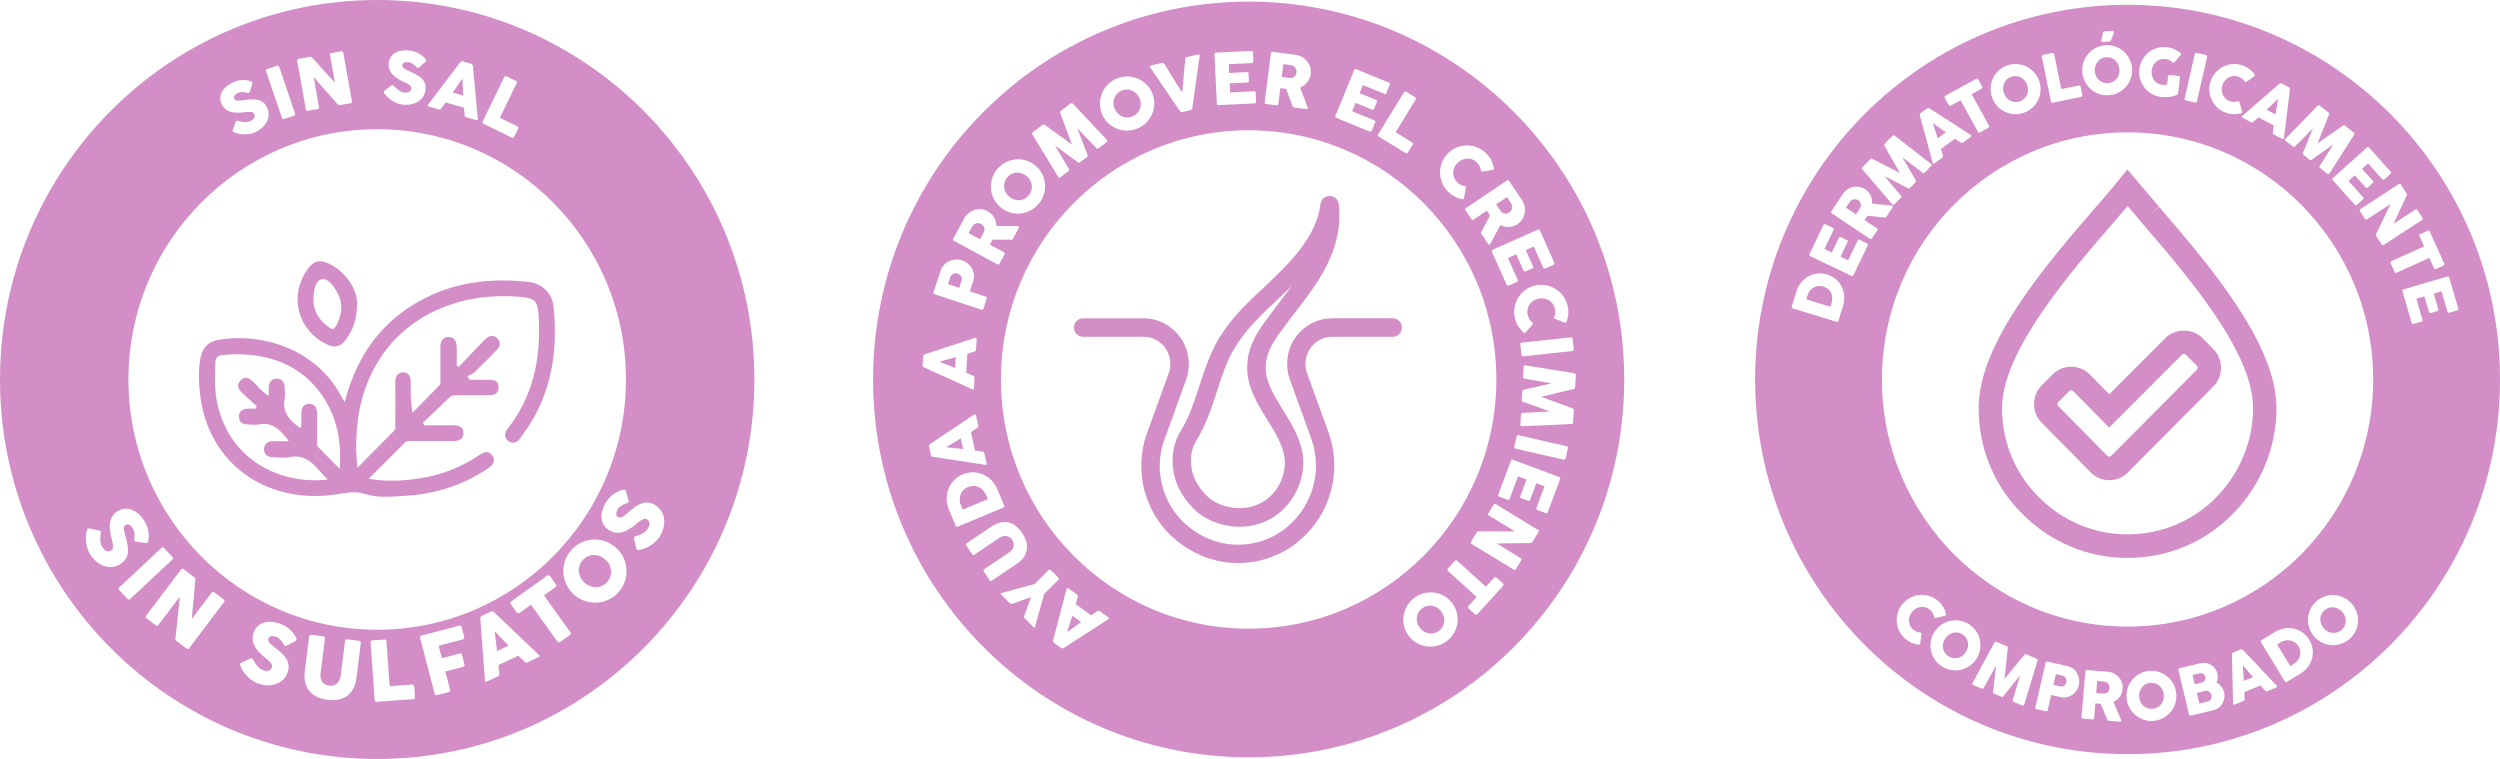 <svg viewBox="0 0 1678.24 509.48" xmlns="http://www.w3.org/2000/svg" id="SELLOS">
  <defs>
    <style>
      .cls-1 {
        fill: #d38dc7;
        stroke-width: 0px;
      }
    </style>
  </defs>
  <g>
    <g>
      <path d="M1479.13,457.72c.37-.25.66-.54.88-.89.22-.35.37-.73.44-1.15.07-.42.06-.86-.06-1.31-.1-.43-.28-.81-.52-1.14-.24-.33-.54-.61-.9-.83-.35-.22-.75-.36-1.19-.43s-.89-.05-1.36.07l-4.57,1.1,1.49,6.22,4.51-1.08c.49-.12.91-.3,1.28-.54Z" class="cls-1"></path>
      <path d="M1415.47,459.28c-.26-.39-.58-.73-.97-1.01-.39-.28-.83-.48-1.31-.6-.41-.07-.79-.12-1.14-.17-.35-.06-.74-.1-1.17-.13l-3.01-.25-.68,8.06,4.02.34c.26.02.49.03.7.04.2,0,.43,0,.68-.01.52-.02.99-.13,1.41-.33.43-.21.79-.48,1.1-.82.31-.33.55-.72.74-1.15.18-.43.29-.89.33-1.35.04-.44,0-.89-.13-1.34-.12-.45-.32-.87-.58-1.26Z" class="cls-1"></path>
      <path d="M1386.81,455.32c-.21-.4-.49-.76-.85-1.06-.36-.31-.79-.52-1.3-.64l-4.53-1.04-1.64,7.18,4.53,1.04c.51.12,1,.12,1.46,0,.46-.11.87-.3,1.22-.57.35-.27.65-.6.9-.99.25-.4.43-.82.53-1.28.1-.43.12-.88.07-1.34-.05-.47-.18-.9-.39-1.3Z" class="cls-1"></path>
      <path d="M1248.35,135.35c-.29-.37-.63-.69-1.02-.95-.37-.24-.78-.42-1.24-.53-.45-.11-.92-.15-1.39-.11-.47.04-.92.16-1.35.36-.44.2-.82.49-1.16.86-.25.32-.49.63-.7.92-.22.28-.44.6-.68.95l-1.68,2.52,6.73,4.5,2.24-3.35c.15-.22.27-.42.37-.6.1-.18.21-.38.32-.6.24-.46.37-.92.39-1.4.03-.48-.03-.93-.18-1.36-.14-.43-.36-.83-.65-1.2Z" class="cls-1"></path>
      <path d="M1347.02,65.66c.75.85,1.61,1.52,2.57,2,.96.48,1.99.76,3.09.83,1.1.07,2.22-.1,3.35-.52,1.14-.42,2.1-1.02,2.9-1.78.8-.77,1.4-1.65,1.82-2.65.42-.99.64-2.06.65-3.19.02-1.13-.18-2.27-.61-3.42-.42-1.13-1-2.13-1.75-2.98-.75-.86-1.61-1.53-2.58-2.03-.97-.49-2-.77-3.11-.85-1.11-.08-2.23.09-3.37.51-1.14.42-2.1,1.02-2.88,1.79-.79.78-1.39,1.66-1.81,2.66-.42,1-.63,2.07-.65,3.21-.02,1.14.19,2.28.6,3.41.42,1.14,1.01,2.14,1.76,2.99Z" class="cls-1"></path>
      <path d="M1451.67,463.16c-.49-1.03-1.13-1.92-1.92-2.65-.8-.74-1.72-1.3-2.76-1.67-1.04-.38-2.17-.52-3.38-.43-1.21.09-2.3.4-3.27.93-.97.53-1.79,1.22-2.47,2.06-.68.85-1.18,1.82-1.51,2.91-.33,1.09-.45,2.24-.36,3.44.09,1.22.38,2.34.87,3.36.49,1.02,1.13,1.9,1.92,2.63.79.73,1.71,1.28,2.75,1.65,1.04.37,2.16.51,3.37.42,1.21-.09,2.3-.4,3.28-.92.98-.52,1.8-1.21,2.48-2.04.68-.84,1.18-1.8,1.51-2.89.33-1.09.44-2.24.35-3.46-.09-1.2-.38-2.32-.86-3.35Z" class="cls-1"></path>
      <path d="M1407.04,50.95c.47,1.03,1.09,1.92,1.87,2.67.78.74,1.68,1.31,2.71,1.71,1.03.39,2.15.55,3.36.49,1.21-.07,2.31-.35,3.3-.86.99-.5,1.83-1.17,2.52-1.99.69-.83,1.21-1.78,1.56-2.86.35-1.08.49-2.23.42-3.45-.07-1.2-.33-2.33-.8-3.37-.47-1.04-1.09-1.94-1.87-2.69s-1.69-1.33-2.73-1.73c-1.04-.4-2.16-.57-3.37-.5-1.21.07-2.3.36-3.28.87-.98.51-1.82,1.18-2.51,2.02-.69.83-1.21,1.8-1.56,2.88-.35,1.09-.49,2.23-.42,3.43.07,1.22.34,2.34.8,3.38Z" class="cls-1"></path>
      <path d="M1319.9,428.31c-.6-.94-1.4-1.74-2.41-2.4-1.01-.66-2.06-1.09-3.15-1.26-1.09-.17-2.16-.13-3.21.13-1.05.26-2.04.72-2.97,1.39s-1.72,1.5-2.38,2.51c-.67,1.02-1.13,2.08-1.37,3.19-.24,1.11-.27,2.19-.08,3.26.18,1.06.57,2.06,1.17,2.98.59.93,1.4,1.73,2.41,2.39,1.01.66,2.06,1.09,3.16,1.27,1.09.18,2.16.15,3.21-.1,1.05-.25,2.03-.71,2.96-1.37.92-.66,1.72-1.5,2.39-2.52.66-1.01,1.12-2.07,1.36-3.18.24-1.12.28-2.21.1-3.27s-.57-2.07-1.16-3.01Z" class="cls-1"></path>
      <path d="M1505.69,449.07c.07.91.13,1.83.21,2.75.08.92.14,1.83.21,2.74.06.91.1,1.76.13,2.56l6.23-2.55-6.92-8.06c.03.8.07,1.65.14,2.56Z" class="cls-1"></path>
      <path d="M1483.96,465.32c-.27-.39-.59-.72-.96-.99-.37-.27-.79-.45-1.24-.57-.46-.12-.92-.12-1.39,0l-5.64,1.35,1.72,7.16,5.64-1.35c.47-.11.88-.32,1.23-.61.35-.3.64-.65.85-1.05.22-.41.36-.85.42-1.31.06-.47.03-.93-.08-1.39-.1-.43-.29-.84-.55-1.23Z" class="cls-1"></path>
      <path d="M1299.16,87.76c.3.88.58,1.75.86,2.61.28.86.52,1.68.74,2.45l5.43-3.97-8.65-6.16c.22.77.47,1.59.75,2.46s.57,1.74.86,2.62Z" class="cls-1"></path>
      <path d="M1572.41,410.87c-.79-.91-1.69-1.64-2.69-2.18-1.01-.54-2.05-.87-3.12-.99-1.08-.12-2.15-.02-3.21.3-1.06.32-2.05.88-2.97,1.67-.92.79-1.61,1.69-2.07,2.69-.46,1-.71,2.04-.75,3.13-.04,1.08.14,2.16.52,3.23.39,1.07.98,2.07,1.77,2.98.8.92,1.7,1.65,2.7,2.18,1,.53,2.04.85,3.11.97,1.07.11,2.14.01,3.19-.31,1.05-.32,2.04-.88,2.96-1.67.92-.79,1.61-1.69,2.08-2.69.48-1,.73-2.04.78-3.12.04-1.08-.13-2.15-.51-3.22-.38-1.07-.98-2.06-1.77-2.98Z" class="cls-1"></path>
      <path d="M1228.94,196.19c-.49-.89-1.14-1.67-1.97-2.34-.82-.67-1.79-1.18-2.9-1.52-1.18-.36-2.33-.47-3.46-.33-1.12.13-2.17.47-3.12,1-.95.53-1.79,1.25-2.5,2.14-.71.89-1.24,1.91-1.59,3.06l-.85,2.76,16.21,4.96.54-1.76c.1-.32.18-.64.26-.95.07-.31.14-.63.21-.94.24-1.07.28-2.13.13-3.17-.15-1.04-.47-2.01-.96-2.89Z" class="cls-1"></path>
      <path d="M1428.22,3.22c-138.08,0-250.02,112.61-250.02,251.52s111.94,251.52,250.02,251.52,250.02-112.61,250.02-251.52S1566.3,3.22,1428.22,3.22ZM1589.61,98.72c.25,0,.48.12.68.34l14.53,16.18c.21.24.31.49.28.74-.02.26-.16.5-.4.71l-4.06,3.64c-.19.17-.42.26-.71.28-.29.02-.54-.09-.76-.34l-9.49-10.56-4.07,3.65,7.32,8.15c.19.21.29.42.31.65.02.22-.08.44-.31.64l-3.54,3.18c-.16.14-.35.21-.6.22-.25,0-.48-.1-.68-.33l-7.34-8.17-4.2,3.77,9.84,10.96c.44.49.41.96-.09,1.41l-4.12,3.7c-.11.1-.24.14-.41.13-.34.23-.7.14-1.06-.26l-14.8-16.48c-.2-.22-.29-.44-.3-.68,0-.23.12-.46.36-.68l22.9-20.56c.23-.21.47-.31.72-.31ZM1556.46,70.62c.25-.04.51.04.76.24l5.94,4.71c.42.34.52.77.3,1.31l-7.76,19.39,17.14-11.96c.51-.31.97-.3,1.4.04l5.87,4.65c.21.16.33.38.39.66.05.28,0,.53-.15.77-2.81,4.37-5.59,8.72-8.33,13.04-2.75,4.32-5.53,8.67-8.34,13.04l-.07.09c-.35.45-.79.48-1.29.08l-4.86-3.85c-.53-.42-.6-.89-.22-1.41l9.09-14.54-14.52,10.38c-.12.1-.31.17-.58.22-.27.05-.48.02-.61-.09l-4.52-3.58c-.14-.11-.22-.3-.25-.58-.03-.28,0-.48.09-.62l6.76-16.47-12.05,12.14c-.42.49-.91.52-1.44.09l-4.86-3.85c-.49-.39-.54-.84-.14-1.35l21.59-22.19c.19-.19.41-.3.66-.34ZM1530.45,55.97c.12-.06.25-.09.4-.11.14-.02.29-.03.43-.01.14.02.26.05.37.11l4.95,2.64c.22.12.37.29.45.5.08.22.13.4.16.55l-.11,1.36-3.89,31.75c-.03.31-.17.52-.4.6s-.52.03-.86-.15l-5.55-2.96c-.3-.16-.49-.34-.6-.53-.1-.2-.13-.45-.08-.75.1-.8.2-1.59.3-2.38.1-.79.21-1.57.32-2.36l-10.27-5.48c-.6.53-1.2,1.06-1.79,1.58-.6.52-1.2,1.05-1.8,1.58-.42.39-.88.45-1.37.19l-5.7-3.04c-.25-.13-.41-.3-.51-.52-.09-.22-.02-.43.22-.63l25.09-21.75c.05-.07.14-.13.26-.19ZM1483.13,58.73c.1-1.48.41-2.96.92-4.43.51-1.47,1.19-2.82,2.04-4.04.85-1.22,1.82-2.31,2.93-3.25,1.1-.95,2.3-1.74,3.6-2.37,1.3-.64,2.65-1.1,4.07-1.37,1.41-.28,2.86-.37,4.33-.29,1.48.09,2.95.39,4.41.9,1.66.58,3.14,1.35,4.44,2.33,1.31.98,2.46,2.13,3.45,3.46.19.22.3.46.33.72.03.26-.08.52-.34.77l-5.24,3.78c-.23.18-.44.26-.63.23-.18-.02-.37-.16-.57-.4-.5-.75-1.1-1.41-1.82-1.97-.72-.56-1.53-1-2.44-1.32-1.13-.39-2.25-.54-3.35-.44-1.1.1-2.13.4-3.08.91-.95.51-1.8,1.2-2.53,2.06-.73.86-1.3,1.86-1.7,3-.4,1.14-.58,2.27-.53,3.4.04,1.13.27,2.18.7,3.17s1.05,1.86,1.85,2.62c.8.76,1.77,1.34,2.9,1.74.91.32,1.83.48,2.76.48.93,0,1.82-.13,2.67-.41.3-.07.53-.06.69.03.16.08.28.27.37.55l1.75,6.35c.04.36-.02.62-.21.79-.18.17-.42.28-.7.34-1.6.42-3.24.61-4.9.57-1.66-.04-3.32-.35-4.98-.93-1.46-.51-2.8-1.19-4.01-2.03-1.22-.84-2.29-1.82-3.22-2.92-.93-1.1-1.71-2.3-2.33-3.6-.62-1.3-1.07-2.65-1.35-4.07-.28-1.41-.37-2.86-.27-4.34ZM1466.5,66.21l6.87-30.02c.06-.26.19-.46.39-.61.2-.15.46-.19.77-.12l6.28,1.44c.21.05.42.19.63.41.2.23.27.49.2.77l-6.87,30.02c-.14.63-.57.86-1.26.71l-6.28-1.44c-.63-.14-.87-.53-.72-1.16ZM1436.09,46.56c.17-1.55.53-3.01,1.08-4.39.55-1.38,1.26-2.66,2.12-3.82.86-1.17,1.86-2.21,2.98-3.12,1.12-.91,2.34-1.66,3.66-2.24,1.31-.59,2.7-1,4.16-1.25,1.46-.24,2.96-.28,4.5-.11,1.74.19,3.36.62,4.85,1.28,1.49.66,2.87,1.53,4.13,2.6.23.18.4.39.5.64.1.25.04.53-.18.81l-4.1,4.73c-.21.21-.42.35-.62.41-.2.06-.45-.03-.74-.27-.68-.61-1.43-1.1-2.24-1.49-.81-.39-1.7-.63-2.65-.74-1.21-.13-2.33-.02-3.39.32-1.05.35-1.98.88-2.79,1.59-.81.71-1.47,1.57-1.99,2.58-.52,1.01-.85,2.12-.99,3.32-.13,1.2-.06,2.34.23,3.44.29,1.1.75,2.07,1.39,2.94.63.86,1.42,1.57,2.37,2.14.95.56,2.03.91,3.24,1.04.51.06,1.02.08,1.53.06.51-.02,1.05-.05,1.63-.11l.64-5.74c.03-.28.13-.5.32-.66.18-.17.43-.23.75-.2l5.93.66c.22.02.44.14.66.34.23.2.33.45.29.74l-1.17,10.6c-.04.4-.29.69-.74.9-.73.39-1.53.71-2.4.95-.86.24-1.76.42-2.68.54-.93.12-1.85.18-2.79.19-.94,0-1.84-.04-2.71-.13-1.54-.17-3-.53-4.37-1.09-1.37-.55-2.63-1.26-3.79-2.13-1.15-.87-2.18-1.87-3.07-2.99-.9-1.13-1.64-2.35-2.23-3.66-.59-1.32-1-2.71-1.23-4.18-.23-1.47-.27-2.97-.09-4.52ZM1410.65,27.08c.03-.19.06-.36.08-.49l.89-4.6c.05-.34.19-.59.41-.74.22-.15.45-.23.7-.25l5.65-.31c.22-.01.38.02.5.1.11.08.19.19.24.32.04.13.06.28.03.45-.02.17-.06.34-.12.5l-1.88,4.85c-.16.33-.32.58-.48.73-.16.16-.38.24-.65.26l-4.79.27c-.22.01-.37-.04-.46-.15-.09-.11-.14-.25-.14-.41,0-.16,0-.34.04-.53ZM1398.12,43.56c.31-1.45.8-2.83,1.46-4.12s1.47-2.48,2.43-3.57c.96-1.09,2.04-2.03,3.24-2.82,1.2-.8,2.5-1.43,3.9-1.92s2.88-.77,4.42-.85c1.53-.09,3.03.03,4.48.36,1.45.32,2.82.81,4.1,1.47s2.46,1.47,3.54,2.44c1.08.97,2.02,2.06,2.81,3.28.79,1.22,1.43,2.53,1.91,3.93.48,1.41.76,2.89.85,4.45.09,1.55-.03,3.06-.35,4.51-.32,1.45-.81,2.82-1.46,4.1-.65,1.28-1.46,2.46-2.43,3.53-.97,1.07-2.05,2.02-3.25,2.82-1.2.8-2.5,1.44-3.91,1.92-1.41.48-2.88.75-4.41.84-1.55.09-3.04-.03-4.49-.34-1.45-.32-2.81-.81-4.09-1.47-1.28-.66-2.46-1.48-3.53-2.44-1.07-.96-2.01-2.04-2.8-3.25-.8-1.2-1.43-2.5-1.91-3.91-.47-1.41-.75-2.89-.84-4.45-.09-1.55.03-3.06.34-4.51ZM1370.77,37.28c.13-.22.35-.37.65-.43l6.36-1.3c.24-.05.48-.01.72.12.23.13.39.34.46.63l4.8,23.5,11.81-2.41c.26-.05.5-.01.72.12.22.13.36.35.43.65l1.16,5.68c.05.24.01.49-.11.72-.12.23-.33.39-.63.47l-19.17,3.92c-.63.13-1.01-.12-1.14-.76l-6.17-30.2c-.05-.26-.01-.5.12-.72ZM1336.51,56.84c.25-1.43.68-2.8,1.27-4.12.6-1.32,1.35-2.53,2.27-3.65.91-1.11,1.97-2.1,3.17-2.98,1.2-.87,2.52-1.57,3.98-2.11,1.44-.53,2.9-.85,4.39-.97,1.48-.11,2.93-.05,4.35.21,1.42.25,2.78.69,4.1,1.3,1.32.61,2.53,1.39,3.65,2.31,1.11.93,2.11,2,2.98,3.2.87,1.2,1.58,2.54,2.12,4,.54,1.46.87,2.94.99,4.42.12,1.48.05,2.94-.2,4.35-.25,1.42-.68,2.78-1.29,4.09-.61,1.31-1.37,2.53-2.28,3.65-.91,1.12-1.97,2.12-3.18,2.98-1.21.87-2.53,1.57-3.97,2.1-1.45.54-2.92.86-4.39.99s-2.92.05-4.34-.21c-1.42-.26-2.78-.69-4.09-1.3-1.31-.61-2.52-1.37-3.63-2.28-1.12-.91-2.11-1.97-2.97-3.18-.87-1.21-1.57-2.54-2.11-4-.54-1.46-.87-2.94-.99-4.42-.13-1.48-.06-2.94.19-4.37ZM1305.37,64.89c.09-.25.26-.44.52-.59l20.67-11.35c.23-.13.47-.17.73-.13.26.04.48.2.66.47l2.64,4.8c.13.23.17.5.12.8-.04.3-.21.53-.51.69l-6.63,3.64,11.62,21.15c.13.23.16.49.1.76-.06.28-.23.49-.5.64l-5.63,3.09c-.22.12-.47.14-.76.08-.29-.07-.5-.23-.64-.49l-11.62-21.16-6.61,3.63c-.26.14-.52.18-.78.1-.27-.07-.49-.27-.66-.59l-2.64-4.8c-.14-.25-.17-.51-.08-.76ZM1288.78,76.69c.04-.14.1-.27.18-.39.08-.12.16-.21.25-.28l4.53-3.31c.2-.14.42-.21.65-.19.23.02.42.05.56.1l1.18.69,26.89,17.33c.27.17.39.38.37.62-.02.24-.19.48-.51.71l-5.08,3.71c-.27.2-.52.3-.74.31-.22,0-.46-.08-.71-.26-.68-.43-1.35-.87-2.01-1.3-.66-.44-1.33-.88-1.99-1.32l-9.4,6.86c.22.77.43,1.54.64,2.3.21.77.42,1.54.64,2.3.17.55.03.99-.42,1.32l-5.22,3.81c-.22.16-.45.24-.69.23-.23-.01-.39-.17-.47-.48l-8.66-32.05c-.04-.08-.06-.19-.05-.32,0-.13.03-.27.07-.4ZM1250.24,112.26l5.23-5.49c.37-.39.82-.45,1.33-.18l18.6,9.5-10.34-18.16c-.26-.53-.21-1,.17-1.39l5.17-5.42c.18-.19.41-.3.69-.33.28-.02.53.05.75.22,4.1,3.2,8.17,6.36,12.23,9.49,4.05,3.13,8.13,6.29,12.23,9.49l.08.08c.41.4.4.83-.04,1.29l-4.28,4.49c-.46.49-.94.52-1.43.09l-13.65-10.38,9.01,15.4c.09.12.14.32.16.6.02.27-.03.47-.15.6l-3.98,4.17c-.12.13-.32.19-.6.2-.28,0-.48-.04-.61-.14l-15.78-8.23,10.99,13.11c.45.47.43.95-.04,1.45l-4.28,4.49c-.43.45-.88.46-1.35.01l-20.13-23.52c-.17-.2-.27-.43-.28-.69-.02-.26.08-.5.31-.74ZM1238.05,200.61c-.06,1.48-.31,2.95-.76,4.42l-3.16,10.33c-.08.25-.2.46-.37.62-.17.16-.44.19-.81.07l-29.45-9.01c-.29-.09-.51-.24-.64-.46-.13-.22-.15-.49-.05-.81l3.16-10.33c.45-1.47,1.06-2.83,1.84-4.08.78-1.25,1.69-2.36,2.73-3.34,1.04-.98,2.17-1.81,3.41-2.5,1.24-.69,2.55-1.2,3.93-1.54,1.38-.33,2.8-.49,4.27-.46,1.47.03,2.94.27,4.41.72,1.49.46,2.85,1.08,4.08,1.87,1.23.79,2.31,1.71,3.26,2.76.95,1.05,1.74,2.21,2.39,3.47.64,1.26,1.12,2.58,1.42,3.96.3,1.38.42,2.81.36,4.29ZM1253.78,164.79l-9.58,19.98c-.13.26-.3.44-.51.53-.22.09-.47.07-.76-.07l-27.75-13.31c-.28-.13-.46-.31-.56-.54-.09-.23-.07-.49.06-.76l9.4-19.6c.14-.29.33-.47.58-.55.25-.08.52-.04.81.1l4.91,2.36c.23.11.4.29.53.54.13.26.12.54-.02.84l-6.14,12.8,4.93,2.36,4.74-9.88c.12-.25.28-.43.48-.53.2-.11.44-.1.71.04l4.29,2.06c.19.09.33.25.43.48.1.23.09.48-.04.76l-4.75,9.9,5.09,2.44,6.37-13.28c.28-.59.73-.74,1.34-.45l4.99,2.39c.13.06.23.17.28.33.35.23.4.59.17,1.08ZM1260.18,154.65l-3.62,5.41c-.16.24-.36.4-.58.45-.23.06-.47,0-.74-.18l-25.59-17.1c-.26-.17-.42-.38-.48-.61-.06-.24,0-.49.17-.75l7.87-11.77c.84-1.25,1.85-2.27,3.05-3.05,1.2-.78,2.48-1.31,3.83-1.58s2.72-.28,4.12-.03c1.4.25,2.7.79,3.92,1.61.83.55,1.55,1.2,2.15,1.92s1.1,1.51,1.48,2.35c.39.84.66,1.71.82,2.62.16.91.21,1.82.16,2.73l12,1.24c.23.03.5.06.82.08.32.02.57.09.74.21.2.13.3.29.32.49.02.2-.05.41-.19.62l-4.18,6.25c-.14.21-.32.35-.55.43-.23.08-.47.08-.71-.01l-11.34-1.17-1.97,2.95,8.27,5.53c.53.35.6.81.23,1.36ZM1292.85,407.79c-1.05-.33-2.12-.45-3.19-.35-1.07.1-2.12.41-3.13.93-1.01.51-1.92,1.22-2.73,2.12-.81.9-1.41,1.87-1.81,2.93-.4,1.05-.59,2.12-.57,3.19.02,1.07.25,2.12.69,3.13.45,1.01,1.11,1.92,2.01,2.72.72.64,1.5,1.15,2.36,1.51.85.36,1.73.58,2.63.65.3.06.51.15.62.29.11.14.15.35.13.65l-.84,6.54c-.1.35-.26.57-.5.65-.23.09-.49.1-.78.04-1.64-.23-3.22-.69-4.74-1.37s-2.93-1.61-4.23-2.78c-1.15-1.03-2.12-2.17-2.92-3.42-.79-1.25-1.41-2.56-1.84-3.93-.43-1.38-.69-2.78-.76-4.22-.07-1.44.03-2.86.32-4.28s.76-2.78,1.42-4.11c.66-1.33,1.52-2.57,2.56-3.73,1.04-1.16,2.19-2.14,3.44-2.94,1.25-.8,2.57-1.43,3.95-1.87,1.38-.45,2.8-.71,4.24-.8,1.44-.09,2.87.01,4.28.3,1.41.29,2.78.76,4.11,1.41,1.33.65,2.57,1.5,3.72,2.53,1.31,1.17,2.37,2.46,3.2,3.87.83,1.41,1.44,2.91,1.85,4.52.09.28.09.54.02.79-.07.25-.27.44-.61.58l-6.29,1.46c-.29.08-.51.07-.67-.02-.16-.09-.28-.29-.37-.59-.17-.88-.48-1.72-.92-2.52-.45-.8-1.03-1.52-1.74-2.16-.89-.8-1.87-1.37-2.92-1.7ZM1320.09,448.3c-1.29.64-2.64,1.11-4.06,1.4-1.42.29-2.85.4-4.29.33s-2.87-.33-4.29-.79c-1.41-.45-2.76-1.11-4.04-1.95-1.3-.85-2.43-1.84-3.4-2.95-.97-1.11-1.78-2.32-2.41-3.62-.63-1.3-1.1-2.65-1.38-4.06-.29-1.41-.4-2.84-.32-4.28.07-1.44.34-2.87.79-4.28.46-1.42,1.11-2.77,1.97-4.08.86-1.3,1.84-2.44,2.96-3.42,1.12-.98,2.33-1.8,3.63-2.44,1.3-.65,2.66-1.12,4.07-1.42,1.41-.3,2.84-.41,4.28-.34,1.44.08,2.86.34,4.28.78,1.41.45,2.77,1.1,4.06,1.95,1.28.84,2.41,1.83,3.39,2.95.98,1.13,1.78,2.33,2.42,3.62.64,1.29,1.1,2.65,1.39,4.07.29,1.42.39,2.86.3,4.3-.09,1.45-.35,2.88-.81,4.3-.45,1.42-1.11,2.78-1.96,4.08-.86,1.3-1.84,2.44-2.97,3.41-1.12.98-2.33,1.78-3.61,2.43ZM1358.78,473.07l-.04.1c-.22.53-.63.67-1.22.42l-5.72-2.38c-.62-.26-.82-.69-.6-1.3l4.79-16.47-11.14,13.94c-.08.12-.25.24-.5.37-.25.12-.45.14-.61.08l-5.32-2.22c-.16-.07-.29-.23-.4-.49-.11-.26-.13-.47-.09-.62l2.03-17.69-8.29,14.96c-.28.59-.73.75-1.36.48l-5.72-2.38c-.58-.24-.75-.66-.5-1.26l14.73-27.23c.13-.23.31-.4.55-.51.23-.11.5-.1.8.02l7,2.91c.5.21.71.6.65,1.18l-2.19,20.77,13.24-16.17c.4-.44.85-.55,1.35-.34l6.92,2.88c.24.1.43.28.55.53.13.25.15.51.07.78-1.52,4.98-3.01,9.91-4.47,14.82-1.46,4.91-2.96,9.85-4.47,14.82ZM1395.49,459.92c-.3,1.29-.82,2.5-1.56,3.62-.75,1.13-1.65,2.07-2.73,2.84-1.08.76-2.28,1.31-3.61,1.63-1.33.32-2.73.32-4.18,0l-6.47-1.48-2.34,10.23c-.14.61-.54.85-1.19.7l-6.34-1.45c-.28-.07-.49-.19-.63-.38-.14-.19-.17-.44-.1-.76l6.87-30c.07-.3.2-.52.4-.66.2-.14.45-.18.77-.11l13.65,3.12c.98.22,1.88.57,2.68,1.04.81.47,1.52,1.03,2.13,1.67.62.65,1.14,1.37,1.57,2.17.43.8.76,1.63.99,2.5.23.87.35,1.75.37,2.65.02.9-.07,1.79-.27,2.66ZM1424.94,462.53c-.08,1-.3,1.93-.64,2.81-.34.88-.79,1.69-1.34,2.43s-1.18,1.41-1.89,1.99c-.72.58-1.49,1.06-2.31,1.45l4.72,11.1c.08.22.19.47.33.76.14.29.2.54.18.75-.02.23-.11.41-.27.52-.16.11-.38.16-.64.13l-7.49-.63c-.25-.02-.46-.11-.65-.28-.18-.16-.29-.37-.33-.62l-4.47-10.48-3.54-.3-.83,9.91c-.05.63-.42.92-1.08.86l-6.49-.54c-.29-.02-.52-.12-.68-.29-.16-.17-.23-.41-.2-.74l2.57-30.67c.03-.31.13-.54.3-.72.18-.17.42-.24.74-.21l14.11,1.18c1.5.12,2.88.52,4.14,1.2,1.26.67,2.34,1.53,3.24,2.58.89,1.05,1.57,2.24,2.02,3.59.45,1.34.62,2.75.49,4.21ZM1460.73,470.42c-.3,1.46-.75,2.84-1.39,4.13-.63,1.29-1.42,2.49-2.36,3.58s-2.01,2.05-3.19,2.88c-1.19.83-2.48,1.49-3.88,1.99-1.4.5-2.86.81-4.39.93-1.55.12-3.05.03-4.5-.26-1.45-.29-2.82-.75-4.12-1.4-1.3-.64-2.49-1.43-3.58-2.37-1.09-.94-2.04-2.01-2.87-3.19-.82-1.18-1.48-2.47-1.98-3.87-.5-1.4-.81-2.88-.93-4.43-.12-1.55-.03-3.06.25-4.52.29-1.46.75-2.84,1.38-4.15.63-1.31,1.42-2.52,2.36-3.61.94-1.1,2-2.06,3.18-2.88,1.19-.82,2.47-1.48,3.86-1.99,1.39-.51,2.86-.82,4.4-.94,1.53-.11,3.03-.02,4.49.27,1.46.3,2.84.76,4.13,1.39,1.3.63,2.49,1.43,3.59,2.37,1.1.95,2.05,2.02,2.87,3.22.82,1.2,1.48,2.5,1.98,3.9s.82,2.88.94,4.43c.12,1.55.03,3.06-.27,4.52ZM1493.19,468.72c-.22,1.29-.64,2.47-1.27,3.55-.64,1.08-1.46,2.02-2.46,2.8-1.01.79-2.14,1.33-3.39,1.63l-15.4,3.7c-.29.07-.53.05-.74-.06-.21-.11-.35-.32-.42-.63l-7.19-29.93c-.07-.3-.05-.56.07-.78.12-.22.33-.36.63-.43l14.15-3.4c1.25-.3,2.49-.34,3.71-.13,1.22.21,2.35.64,3.38,1.27,1.03.64,1.92,1.46,2.67,2.47.75,1.01,1.29,2.15,1.59,3.43.26,1.07.33,2.11.22,3.11-.11,1-.39,1.94-.82,2.82,1.25.7,2.33,1.62,3.24,2.78.91,1.16,1.54,2.47,1.89,3.92.31,1.3.36,2.59.14,3.88ZM1528.59,461.04c-.08.23-.3.42-.67.57l-5.82,2.38c-.31.13-.58.17-.79.12-.22-.04-.43-.19-.63-.42-.55-.58-1.1-1.16-1.64-1.75s-1.08-1.17-1.62-1.76l-10.77,4.4c.03.8.05,1.6.07,2.39.02.8.04,1.59.07,2.39.03.58-.21.97-.72,1.18l-5.98,2.45c-.26.1-.5.12-.72.06-.22-.07-.34-.26-.34-.57l-.71-33.2c-.02-.09-.01-.19.02-.32.04-.13.09-.25.17-.38.08-.12.17-.24.27-.33.1-.1.21-.17.31-.21l5.19-2.12c.23-.09.45-.1.68-.02.22.08.4.15.52.23l.98.95,21.95,23.28c.22.23.29.46.21.69ZM1552.06,441.99c-.35,1.37-.88,2.67-1.58,3.9-.69,1.23-1.56,2.38-2.58,3.44-1.03,1.06-2.2,2-3.51,2.79l-9.23,5.62c-.22.14-.45.21-.69.21-.23,0-.45-.15-.65-.48l-16.01-26.31c-.16-.26-.22-.52-.17-.77.04-.25.21-.46.5-.64l9.23-5.62c1.31-.8,2.67-1.4,4.09-1.82,1.42-.41,2.84-.64,4.26-.68,1.42-.04,2.83.1,4.21.41,1.39.31,2.7.8,3.96,1.46,1.25.67,2.42,1.5,3.49,2.49,1.08,1,2.02,2.15,2.82,3.47.81,1.33,1.41,2.7,1.81,4.1.39,1.41.59,2.81.6,4.23,0,1.42-.17,2.81-.52,4.18ZM1582.9,417.55c-.1,1.44-.39,2.85-.85,4.21-.46,1.37-1.1,2.67-1.92,3.91-.82,1.24-1.82,2.36-2.98,3.36-1.17,1.01-2.43,1.84-3.77,2.47-1.34.63-2.72,1.08-4.14,1.34-1.42.25-2.85.33-4.29.22-1.44-.11-2.84-.39-4.2-.85-1.36-.46-2.66-1.11-3.9-1.93-1.24-.83-2.36-1.83-3.38-3.01-1.02-1.18-1.85-2.44-2.49-3.78-.64-1.34-1.09-2.73-1.36-4.16-.27-1.43-.35-2.87-.26-4.31.1-1.44.38-2.85.84-4.21.46-1.36,1.1-2.66,1.92-3.9.81-1.24,1.81-2.36,2.98-3.38,1.16-1,2.42-1.82,3.76-2.45,1.35-.63,2.73-1.08,4.14-1.34,1.42-.26,2.85-.34,4.3-.23,1.44.11,2.85.4,4.22.88,1.37.48,2.67,1.13,3.91,1.95,1.24.82,2.37,1.82,3.39,3,1.02,1.18,1.85,2.44,2.48,3.79.63,1.35,1.08,2.73,1.35,4.14.27,1.41.34,2.84.24,4.28ZM1428.22,420.62c-91.07,0-164.89-74.27-164.89-165.88s73.82-165.88,164.89-165.88,164.89,74.27,164.89,165.88-73.82,165.88-164.89,165.88ZM1599.36,164.62c-.21-.07-.4-.23-.57-.49l-3.82-5.86c-.1-.16-.14-.33-.11-.53.03-.19.09-.42.19-.68,1.65-3.39,3.28-6.75,4.89-10.06,1.61-3.31,3.24-6.68,4.88-10.08l-15.87,10.34c-.27.18-.52.24-.73.21-.22-.03-.43-.21-.63-.53l-3.4-5.21c-.18-.28-.24-.54-.17-.76.07-.23.21-.42.44-.56l25.82-16.82c.22-.14.46-.2.71-.17.25.03.46.18.63.45l3.91,6c.11.17.19.38.22.62.03.24-.01.5-.13.76-1.51,3.2-2.99,6.36-4.45,9.49-1.45,3.12-2.93,6.29-4.43,9.51l14.79-9.64c.25-.1.49-.11.71-.04.22.07.39.2.52.39l3.41,5.23c.17.25.24.52.21.78-.03.27-.18.48-.43.65l-25.9,16.88c-.24.16-.48.2-.69.13ZM1608.02,183.09c-.27-.09-.47-.27-.6-.54l-2.65-5.86c-.1-.22-.11-.48-.01-.76.09-.28.27-.48.54-.6l22-9.93-3.1-6.87c-.12-.27-.13-.53-.04-.79.09-.26.31-.47.64-.61l4.99-2.25c.27-.12.52-.13.76-.02.24.11.42.29.54.56l9.7,21.49c.11.24.13.49.07.74-.07.25-.24.46-.52.62l-4.99,2.25c-.24.11-.51.13-.81.07-.3-.07-.51-.25-.65-.56l-3.11-6.89-22,9.93c-.24.11-.5.12-.77.04ZM1649.53,208.38l-5.23,1.53c-.24.07-.49.05-.76-.05-.27-.1-.45-.32-.54-.64l-3.99-13.63-5.25,1.54,3.08,10.52c.08.27.08.51,0,.72-.08.21-.26.36-.56.45l-4.57,1.34c-.2.06-.41.03-.64-.07-.23-.1-.39-.3-.47-.59l-3.09-10.54-5.42,1.59,4.14,14.13c.19.63-.04,1.04-.69,1.23l-5.32,1.56c-.14.04-.28.02-.43-.06-.41.06-.69-.17-.84-.69l-6.23-21.26c-.08-.28-.07-.53.02-.74.1-.21.3-.36.61-.45l29.53-8.66c.3-.09.55-.08.78.03.22.11.38.31.47.6l6.12,20.87c.09.31.07.57-.07.8-.13.22-.35.38-.66.47Z" class="cls-1"></path>
      <path d="M1529.27,66.36c-.6.53-1.22,1.11-1.88,1.74-.66.63-1.32,1.27-1.98,1.92-.66.65-1.32,1.29-1.97,1.91-.65.62-1.28,1.2-1.88,1.73l5.94,3.17,1.78-10.47Z" class="cls-1"></path>
      <path d="M1542.97,433.85c-.64-1.05-1.43-1.9-2.36-2.55-.93-.64-1.93-1.09-3-1.32-1.07-.23-2.16-.26-3.29-.07-1.12.19-2.19.6-3.22,1.22l-2.47,1.51,8.81,14.48,1.57-.96c.29-.17.56-.35.82-.54.26-.19.52-.38.78-.57.89-.65,1.63-1.41,2.21-2.28.58-.88.98-1.81,1.21-2.8.23-.99.26-2.01.09-3.06-.17-1.05-.56-2.07-1.16-3.06Z" class="cls-1"></path>
    </g>
    <path d="M1428.22,374.53c-26.62,0-51.69-10.49-70.61-29.53-18.91-18.73-29.36-43.98-29.36-71.04,0-43.98,45.66-96.77,79-135.33,5.31-6.11,10.35-11.95,14.9-17.53l5.94-7.3,10.07,11.8c3.52,4.11,7.26,8.49,11.14,13.14l-6.02,5.08,6.23-4.83c33.21,38.65,78.69,91.59,78.69,134.96,0,26.39-10.69,52.28-29.35,71.04-18.63,19.03-43.72,29.53-70.63,29.53ZM1428.3,138.33c-2.95,3.47-6.04,7.04-9.22,10.69-29.9,34.59-75.11,86.87-75.11,124.94,0,22.79,8.77,44.03,24.71,59.82,15.99,16.1,37.12,24.94,59.54,24.94s43.77-8.83,59.47-24.86c15.76-15.86,24.78-37.68,24.78-59.91,0-37.49-43.26-87.85-74.85-124.63l-.37-.43c-3.08-3.7-6.08-7.22-8.95-10.58ZM1415.97,322.33c-4.7,0-9.09-1.8-12.34-5.06l-33.16-33.61c-3.22-3.25-5.02-7.65-5.02-12.39s1.79-9.14,5.05-12.42l7.54-7.61c6.7-6.72,18-6.73,24.68,0l13.22,13.41,37.76-37.82c6.47-6.51,18.17-6.53,24.66,0l7.58,7.62c6.68,6.72,6.68,18.09,0,24.82v.02s-57.65,57.98-57.65,57.98c-3.25,3.27-7.63,5.07-12.34,5.07ZM1390.41,261.98c-.47,0-.94.15-1.25.45l-7.54,7.61c-.28.29-.45.74-.45,1.24s.17.95.44,1.23l33.16,33.61c.54.56,1.84.56,2.42-.02l57.66-58c.58-.59.58-1.88-.01-2.46l-7.57-7.61c-.55-.58-1.87-.59-2.44,0l-48.94,49-24.28-24.62c-.27-.28-.73-.42-1.19-.42Z" class="cls-1"></path>
  </g>
  <g>
    <g>
      <path d="M633.1,243.85c.92.36,1.84.72,2.77,1.07.93.36,1.85.72,2.76,1.08.91.36,1.76.72,2.55,1.06l.41-7.32-11.04,3.04c.79.35,1.64.7,2.56,1.07Z" class="cls-1"></path>
      <path d="M635.14,300.19c.85.12,1.77.23,2.75.33.98.1,1.96.2,2.96.29.99.09,1.98.19,2.95.29.97.1,1.88.22,2.74.34l-1.58-7.16-9.81,5.91Z" class="cls-1"></path>
      <path d="M645.49,188.43c.18-.55.23-1.07.16-1.58-.07-.51-.23-.97-.48-1.38-.25-.41-.57-.77-.97-1.08-.4-.31-.84-.54-1.32-.7-.45-.15-.93-.22-1.43-.21-.5,0-.98.11-1.44.29-.45.18-.86.46-1.23.81-.37.35-.64.81-.82,1.35l-1.59,4.81,7.53,2.49,1.59-4.81Z" class="cls-1"></path>
      <path d="M675.22,129.25c.6,1.08,1.4,2.03,2.4,2.86,1.01.84,2.1,1.45,3.26,1.83,1.16.38,2.33.54,3.49.46,1.17-.08,2.28-.39,3.36-.92,1.07-.54,2.03-1.31,2.87-2.33.84-1.02,1.43-2.11,1.76-3.27.33-1.16.43-2.32.29-3.48-.14-1.16-.51-2.27-1.1-3.34-.59-1.07-1.4-2.03-2.41-2.86-1-.83-2.08-1.44-3.25-1.83-1.17-.39-2.34-.55-3.51-.47-1.17.07-2.3.38-3.38.92-1.08.54-2.05,1.32-2.89,2.33-.84,1.02-1.42,2.11-1.75,3.26-.32,1.16-.41,2.32-.26,3.48.15,1.16.52,2.29,1.12,3.36Z" class="cls-1"></path>
      <path d="M1007.25,141.43c.14.18.3.37.47.57.36.43.78.75,1.25.98.47.23.95.35,1.44.39.49.03.98-.02,1.47-.16.49-.14.95-.35,1.37-.63.39-.26.74-.6,1.03-1.01.3-.41.52-.86.67-1.34.15-.49.21-.99.19-1.51-.03-.52-.16-1.03-.4-1.52-.22-.39-.43-.75-.63-1.09-.2-.34-.43-.69-.69-1.08l-1.84-2.73-7.23,4.87,2.46,3.65c.16.24.31.44.45.62Z" class="cls-1"></path>
      <path d="M865.55,52.33c.22.01.47.02.74.02.56,0,1.08-.09,1.55-.29.48-.21.89-.48,1.24-.82.35-.35.63-.75.85-1.21.22-.46.36-.94.42-1.44.06-.47.03-.96-.08-1.45-.11-.49-.3-.96-.57-1.39-.27-.43-.6-.81-1.01-1.14-.41-.32-.88-.56-1.4-.71-.44-.09-.85-.17-1.23-.24-.38-.07-.81-.14-1.26-.2l-3.27-.42-1.11,8.65,4.36.56c.28.03.54.06.76.07Z" class="cls-1"></path>
      <path d="M716.41,424.27c.72-.48,1.48-1,2.28-1.57.8-.57,1.6-1.15,2.41-1.75.8-.59,1.6-1.17,2.4-1.73.8-.57,1.55-1.09,2.27-1.56l-5.93-4.32-3.42,10.93Z" class="cls-1"></path>
      <path d="M659.95,156.78c.14-.25.25-.48.34-.68.09-.21.19-.43.29-.69.21-.52.31-1.04.29-1.55-.02-.52-.13-1-.32-1.45-.2-.45-.47-.86-.82-1.23-.35-.37-.75-.67-1.19-.92-.42-.23-.88-.38-1.38-.44-.5-.07-1-.06-1.5.03-.5.09-.97.27-1.42.54-.45.26-.84.61-1.16,1.06-.24.38-.46.73-.67,1.06s-.42.7-.64,1.11l-1.57,2.9,7.67,4.14,2.09-3.87Z" class="cls-1"></path>
      <path d="M748.37,73.18c.54,1.2,1.24,2.23,2.11,3.09.87.86,1.85,1.51,2.93,1.96,1.08.45,2.22.67,3.42.66s2.4-.28,3.61-.82c1.21-.54,2.21-1.25,3.03-2.15.81-.89,1.41-1.89,1.8-2.99.39-1.1.55-2.26.5-3.48-.06-1.22-.36-2.43-.89-3.63-.53-1.18-1.23-2.21-2.11-3.08-.88-.87-1.85-1.53-2.94-1.98s-2.23-.68-3.44-.68c-1.21,0-2.42.27-3.62.81-1.21.54-2.21,1.26-3.01,2.15-.8.9-1.4,1.9-1.78,3.01-.39,1.11-.55,2.28-.49,3.51.06,1.23.36,2.44.89,3.62Z" class="cls-1"></path>
      <path d="M661.89,332.24c-.16-.31-.32-.63-.48-.94-.55-1.06-1.25-1.98-2.09-2.75-.85-.77-1.78-1.36-2.8-1.77s-2.11-.61-3.26-.61c-1.15,0-2.3.25-3.45.73-1.23.51-2.26,1.22-3.1,2.11-.84.89-1.46,1.89-1.88,3.01-.42,1.11-.61,2.28-.59,3.52.03,1.24.3,2.46.8,3.67l1.22,2.91,16.85-7.05-.77-1.85c-.14-.34-.29-.66-.45-.98Z" class="cls-1"></path>
      <path d="M967.44,410.39c-.8-1.04-1.73-1.88-2.77-2.51-1.05-.63-2.15-1.04-3.3-1.22-1.15-.18-2.31-.13-3.48.15-1.17.28-2.27.83-3.32,1.63-1.05.81-1.86,1.73-2.45,2.79-.58,1.06-.93,2.16-1.06,3.33-.12,1.16-.01,2.33.33,3.51.34,1.17.91,2.29,1.71,3.33.79,1.03,1.71,1.86,2.77,2.51,1.05.64,2.16,1.05,3.31,1.24,1.16.19,2.33.14,3.5-.14s2.29-.83,3.34-1.63c1.05-.81,1.86-1.74,2.43-2.79.57-1.06.92-2.17,1.03-3.34s0-2.34-.34-3.53c-.35-1.18-.91-2.29-1.7-3.32Z" class="cls-1"></path>
      <path d="M838.21,1.09c-139.25,0-252.13,113.56-252.13,253.65s112.88,253.65,252.13,253.65,252.13-113.56,252.13-253.65S977.46,1.09,838.21,1.09ZM1055.27,226.65c.22.15.35.4.39.75l.75,6.99c.03.24-.04.5-.2.79-.16.29-.4.45-.71.49l-33,3.54c-.69.07-1.08-.28-1.16-1.05l-.75-6.99c-.07-.69.23-1.08.93-1.16l33-3.54c.28-.03.54.03.76.18ZM1047.65,196.73c1.09,1.13,2.03,2.39,2.82,3.79.8,1.4,1.4,2.92,1.8,4.56.46,1.86.64,3.67.53,5.44-.11,1.78-.47,3.51-1.07,5.2-.09.3-.24.54-.46.73-.22.18-.51.24-.89.15l-6.5-2.55c-.3-.11-.5-.25-.59-.43-.09-.18-.08-.44.02-.76.38-.9.61-1.84.69-2.83.08-.99,0-1.99-.26-3.01-.31-1.27-.84-2.38-1.58-3.33-.74-.95-1.62-1.71-2.64-2.28-1.02-.57-2.14-.93-3.35-1.09-1.21-.16-2.45-.08-3.71.23s-2.39.82-3.38,1.53c-.99.71-1.8,1.55-2.43,2.52-.63.98-1.05,2.06-1.27,3.25-.21,1.18-.16,2.41.15,3.68.25,1.02.65,1.96,1.2,2.8.54.85,1.2,1.58,1.95,2.2.24.24.36.45.38.64.01.19-.08.41-.28.66l-4.69,5.37c-.3.25-.58.35-.84.28-.26-.07-.5-.21-.72-.44-1.33-1.22-2.47-2.6-3.41-4.14-.95-1.55-1.65-3.25-2.11-5.1-.41-1.64-.59-3.27-.55-4.87.04-1.61.28-3.17.73-4.67.44-1.5,1.07-2.93,1.87-4.27.8-1.34,1.76-2.56,2.86-3.65,1.11-1.09,2.36-2.04,3.75-2.82,1.4-.79,2.91-1.38,4.54-1.79,1.63-.4,3.25-.58,4.85-.54,1.6.05,3.16.3,4.66.74,1.51.45,2.93,1.08,4.27,1.88,1.34.81,2.56,1.78,3.64,2.9ZM1033.16,154.09c.25.09.45.28.59.59l9.64,21.66c.14.32.16.61.05.87-.11.26-.32.46-.64.6l-5.37,2.39c-.24.11-.52.13-.82.05-.3-.08-.53-.28-.68-.61l-6.29-14.15-5.38,2.4,4.86,10.92c.12.27.16.54.11.77-.05.24-.23.43-.53.56l-4.69,2.08c-.2.09-.43.1-.69.02s-.46-.27-.59-.57l-4.87-10.94-5.56,2.47,6.53,14.67c.29.66.1,1.13-.56,1.42l-5.45,2.43c-.14.06-.3.06-.47,0-.43.12-.76-.09-1-.63l-9.82-22.08c-.13-.29-.16-.56-.08-.8.07-.24.27-.43.59-.58l30.3-13.48c.3-.14.58-.16.84-.07ZM1012.32,120.94c.26.03.49.19.69.49l8.64,12.8c.92,1.36,1.53,2.81,1.82,4.34.3,1.53.31,3.03.04,4.5-.27,1.47-.81,2.85-1.63,4.14s-1.88,2.38-3.2,3.27c-.89.6-1.83,1.06-2.8,1.36-.97.3-1.96.47-2.95.51-1,.04-1.98-.05-2.96-.26-.98-.22-1.91-.54-2.8-.98l-6.1,11.52c-.12.22-.26.48-.41.8-.15.31-.32.53-.5.65-.21.14-.42.18-.62.12-.21-.06-.39-.21-.55-.45l-4.58-6.79c-.15-.23-.22-.47-.21-.74.01-.27.11-.5.3-.71l5.75-10.89-2.16-3.21-8.88,5.99c-.56.38-1.05.27-1.46-.34l-3.97-5.89c-.18-.26-.25-.52-.22-.77.03-.25.19-.48.48-.67l27.49-18.55c.28-.19.54-.26.81-.23ZM967.31,110.94c.4-1.5,1.01-2.95,1.81-4.34.81-1.38,1.81-2.66,3.01-3.83,1.2-1.17,2.51-2.14,3.91-2.91,1.41-.77,2.87-1.34,4.4-1.71,1.53-.38,3.07-.55,4.64-.53,1.57.02,3.1.24,4.61.67,1.51.42,2.96,1.04,4.35,1.85,1.4.81,2.68,1.82,3.86,3.03,1.33,1.37,2.4,2.85,3.21,4.43.8,1.59,1.37,3.26,1.7,5.03.07.3.07.59-.03.86-.09.27-.32.46-.7.58l-6.9,1.08c-.32.06-.56.03-.72-.08-.17-.11-.29-.34-.36-.66-.13-.97-.4-1.9-.83-2.79s-1.01-1.72-1.74-2.47c-.91-.94-1.93-1.63-3.05-2.07-1.12-.44-2.26-.65-3.43-.63-1.17.02-2.32.28-3.44.75-1.13.47-2.16,1.16-3.09,2.07-.93.91-1.65,1.91-2.15,3.02-.5,1.11-.78,2.24-.83,3.41-.05,1.16.13,2.31.55,3.44.42,1.13,1.08,2.16,1.99,3.1.73.75,1.55,1.36,2.45,1.82.9.46,1.83.76,2.8.91.32.09.54.21.65.36.11.16.14.4.09.71l-1.34,7c-.13.37-.32.59-.58.67-.26.07-.54.07-.84-.01-1.76-.38-3.44-1-5.03-1.85-1.6-.86-3.06-1.97-4.4-3.34-1.18-1.21-2.16-2.52-2.93-3.93-.78-1.41-1.36-2.88-1.73-4.4-.38-1.53-.56-3.06-.54-4.63.02-1.56.23-3.09.63-4.6ZM943.16,61.41c.27-.07.55-.02.83.15l6.02,3.71c.23.14.39.35.48.63.09.28.06.56-.09.84l-13.55,22.01,11.19,6.89c.24.15.4.36.48.63.08.27.03.55-.15.83l-3.27,5.32c-.14.23-.35.39-.62.48-.27.09-.55.06-.85-.1l-18.17-11.18c-.6-.37-.71-.85-.35-1.44l17.41-28.28c.15-.24.36-.4.63-.48ZM896.45,77.77l12.56-30.69c.13-.31.31-.52.55-.64.24-.11.52-.11.83.02l21.94,8.98c.32.13.54.33.64.59.1.26.08.55-.05.88l-2.22,5.44c-.1.25-.29.45-.56.6-.27.16-.57.16-.91.02l-14.33-5.86-2.23,5.45,11.06,4.53c.28.11.48.27.61.48.13.21.13.47,0,.77l-1.94,4.75c-.08.21-.24.37-.48.49-.24.13-.52.13-.83,0l-11.08-4.53-2.3,5.63,14.86,6.08c.66.27.86.74.58,1.42l-2.26,5.52c-.06.15-.17.25-.34.32-.23.39-.61.47-1.16.24l-22.36-9.15c-.3-.12-.5-.3-.61-.52-.11-.23-.1-.5.03-.82ZM853.14,35.75c.04-.33.16-.58.36-.76.2-.17.47-.24.82-.19l15.32,1.96c1.63.21,3.11.71,4.46,1.49,1.35.79,2.48,1.77,3.41,2.94.93,1.17,1.61,2.49,2.04,3.96.43,1.47.55,2.99.34,4.56-.14,1.07-.41,2.07-.83,2.99-.42.93-.94,1.78-1.57,2.55-.63.77-1.35,1.46-2.15,2.05-.81.59-1.67,1.08-2.58,1.45l4.63,12.18c.08.23.19.51.33.83.14.32.19.59.16.81-.03.25-.14.43-.32.55-.18.11-.42.15-.7.11l-8.13-1.04c-.27-.03-.5-.14-.69-.33-.19-.18-.31-.41-.33-.69l-4.38-11.51-3.84-.49-1.36,10.63c-.09.67-.49.97-1.22.87l-7.04-.9c-.32-.04-.56-.15-.73-.34-.17-.19-.23-.46-.19-.8l4.2-32.89ZM815.5,35.68c.17-.21.43-.32.76-.34l23.68-1.15c.35-.02.63.07.83.27.2.2.31.47.33.81l.28,5.87c.01.27-.07.53-.25.78-.18.26-.45.39-.82.41l-15.47.75.29,5.89,11.93-.58c.3-.02.56.04.76.18.21.13.32.36.33.69l.25,5.12c.01.22-.07.44-.23.65-.17.22-.42.33-.75.35l-11.96.58.3,6.08,16.04-.78c.72-.03,1.09.31,1.13,1.04l.29,5.96c0,.16-.05.3-.17.43-.04.44-.36.68-.95.71l-24.14,1.17c-.32.01-.58-.06-.77-.21-.2-.16-.31-.41-.32-.76l-1.61-33.13c-.02-.33.06-.6.24-.81ZM772.64,43.94l7.49-1.75c.59-.14,1.06.06,1.41.6l12.01,19.39c.23-1.91.43-3.8.6-5.69.17-1.89.34-3.77.49-5.66.15-1.89.32-3.78.49-5.67.17-1.88.37-3.78.6-5.69.08-.64.44-1.03,1.08-1.18l7.33-1.71c.36-.08.62-.08.8.02.18.1.29.25.34.47.03.13.04.21.03.26l.02.07-4.75,33.87c-.03.23-.07.49-.11.78-.05.29-.11.56-.2.81-.09.26-.21.49-.36.68-.15.2-.34.33-.58.38l-5.75,1.34c-.48.11-.84.03-1.07-.26-.24-.24-.46-.49-.65-.75-.2-.26-.4-.53-.59-.81l-19.19-28.28c-.02-.08-.05-.15-.08-.2-.04-.06-.06-.11-.08-.18-.1-.43.14-.72.71-.85ZM738.46,67.57c.18-1.56.54-3.07,1.1-4.54.56-1.46,1.3-2.83,2.22-4.1s2-2.42,3.24-3.45c1.24-1.03,2.64-1.89,4.18-2.58,1.53-.68,3.09-1.14,4.7-1.38,1.6-.24,3.18-.28,4.74-.11,1.56.16,3.07.52,4.54,1.08,1.47.56,2.84,1.29,4.12,2.21,1.27.91,2.42,1.99,3.45,3.22,1.03,1.23,1.89,2.61,2.57,4.15.68,1.53,1.14,3.09,1.37,4.68.23,1.59.26,3.16.08,4.7-.18,1.54-.55,3.04-1.12,4.51-.57,1.46-1.31,2.83-2.23,4.1-.91,1.28-2,2.43-3.25,3.45-1.25,1.03-2.64,1.88-4.17,2.56-1.54.69-3.11,1.16-4.7,1.4-1.59.24-3.17.28-4.73.11-1.56-.17-3.07-.53-4.53-1.08s-2.83-1.28-4.1-2.17c-1.27-.9-2.42-1.96-3.44-3.2-1.02-1.24-1.88-2.62-2.56-4.15s-1.14-3.09-1.38-4.68c-.24-1.59-.27-3.16-.09-4.72ZM693.32,88.78l6.58-5.01c.47-.36.96-.35,1.46.02l18.24,13.23-7.85-21.13c-.19-.61-.05-1.1.42-1.46l6.5-4.95c.23-.17.49-.25.8-.23s.56.14.77.36c3.82,4.1,7.62,8.15,11.41,12.17,3.79,4.01,7.59,8.07,11.41,12.17l.07.09c.37.49.28.95-.28,1.38l-5.38,4.1c-.58.44-1.1.4-1.55-.14l-12.78-13.35,6.91,17.96c.07.15.09.37.07.66-.02.3-.11.5-.26.62l-5,3.81c-.15.11-.38.15-.68.11-.3-.04-.51-.13-.63-.25l-15.44-11.41,9.44,15.83c.4.57.3,1.09-.3,1.54l-5.38,4.1c-.55.42-1.03.35-1.45-.21l-17.38-28.48c-.15-.25-.21-.51-.18-.79.03-.28.18-.52.46-.74ZM665.41,122.26c.26-1.55.72-3.05,1.37-4.53.65-1.47,1.52-2.86,2.6-4.16,1.07-1.29,2.27-2.4,3.6-3.33,1.33-.92,2.73-1.66,4.2-2.2,1.47-.55,2.98-.89,4.55-1.05,1.57-.15,3.12-.1,4.67.15,1.55.26,3.05.71,4.52,1.36,1.47.65,2.85,1.5,4.14,2.58,1.29,1.07,2.39,2.27,3.3,3.59.91,1.32,1.63,2.71,2.16,4.17.53,1.46.86,2.97,1,4.53.14,1.56.08,3.12-.18,4.67-.25,1.55-.71,3.06-1.38,4.54-.67,1.48-1.53,2.86-2.6,4.15-1.08,1.3-2.28,2.41-3.6,3.34-1.32.92-2.72,1.66-4.19,2.2-1.47.54-2.99.89-4.54,1.04-1.55.15-3.1.11-4.64-.13-1.54-.24-3.04-.68-4.5-1.34-1.46-.65-2.84-1.51-4.14-2.59-1.29-1.07-2.4-2.27-3.31-3.58-.92-1.31-1.64-2.71-2.17-4.19-.54-1.48-.88-2.99-1.02-4.55-.15-1.56-.09-3.11.17-4.66ZM639.9,160.27l7.34-13.59c.78-1.44,1.78-2.65,3-3.62,1.22-.97,2.54-1.68,3.97-2.12,1.43-.44,2.9-.6,4.43-.48,1.52.13,2.98.57,4.38,1.32.95.51,1.78,1.13,2.5,1.85.72.72,1.32,1.51,1.82,2.38.5.87.87,1.78,1.14,2.74.26.97.4,1.95.43,2.94l13.03.06c.25,0,.55,0,.89,0,.35-.01.62.03.81.14.22.12.35.29.39.5.04.21-.01.44-.15.69l-3.89,7.21c-.13.24-.31.41-.56.53-.24.11-.5.14-.76.06l-12.31-.05-1.84,3.4,9.43,5.09c.6.32.72.81.38,1.45l-3.37,6.24c-.15.28-.35.47-.58.56-.24.09-.51.05-.82-.11l-29.18-15.76c-.29-.16-.48-.36-.58-.61-.09-.25-.05-.52.11-.83ZM626.64,196.16l4.8-14.5c.35-1.05.81-1.98,1.41-2.81.59-.83,1.27-1.55,2.03-2.15s1.59-1.1,2.5-1.49c.9-.39,1.83-.67,2.79-.83.95-.16,1.92-.21,2.89-.14.97.07,1.91.26,2.83.56,1.35.45,2.6,1.13,3.72,2.05,1.13.92,2.05,2,2.76,3.24.71,1.24,1.16,2.6,1.37,4.08s.06,2.99-.44,4.54l-2.28,6.87,10.73,3.55c.65.22.85.67.62,1.37l-2.23,6.74c-.1.3-.26.52-.48.65-.22.13-.49.14-.82.03l-31.48-10.43c-.32-.1-.54-.27-.67-.5-.13-.23-.14-.51-.03-.84ZM619.85,246.39c-.1-.09-.2-.21-.29-.34-.09-.13-.15-.27-.2-.42-.05-.15-.07-.28-.06-.41l.34-6.11c.02-.27.11-.5.29-.68.18-.18.33-.32.46-.41l1.39-.52,32.81-10.73c.32-.11.58-.07.77.11.19.18.27.49.25.92l-.38,6.85c-.02.37-.1.65-.25.84-.14.19-.38.33-.7.43-.82.27-1.64.54-2.46.8-.81.26-1.63.51-2.46.77l-.71,12.67c.79.35,1.57.7,2.36,1.05.78.35,1.57.71,2.36,1.05.57.24.84.66.81,1.27l-.39,7.04c-.02.3-.11.55-.28.74-.17.19-.41.21-.72.07l-32.62-14.82c-.09-.02-.19-.08-.3-.17ZM625.81,306.55c-.13-.06-.25-.15-.37-.25-.12-.1-.22-.22-.31-.35-.09-.13-.14-.25-.17-.38l-1.32-5.97c-.06-.26-.03-.51.09-.73.12-.23.23-.4.34-.52l1.19-.88,28.7-19.19c.28-.19.54-.23.77-.1.23.13.39.4.49.82l1.48,6.7c.08.36.07.65-.02.87-.09.23-.27.42-.56.6-.72.49-1.44.96-2.15,1.43-.72.47-1.43.94-2.16,1.41l2.74,12.39c.85.12,1.71.25,2.55.38s1.7.26,2.55.38c.62.08.99.41,1.12,1l1.52,6.88c.06.3.04.56-.07.79-.11.23-.34.31-.67.26l-35.41-5.47c-.1,0-.21-.02-.34-.08ZM642.14,353.58c-.26-.09-.46-.3-.6-.64l-4.55-10.87c-.65-1.54-1.08-3.11-1.3-4.7-.22-1.59-.24-3.15-.06-4.69.18-1.54.55-3.02,1.09-4.46.55-1.44,1.28-2.77,2.18-4.01.91-1.23,1.98-2.35,3.21-3.34,1.23-.99,2.62-1.81,4.15-2.45,1.55-.65,3.1-1.07,4.66-1.25,1.56-.19,3.1-.17,4.61.07,1.51.23,2.97.65,4.38,1.26,1.41.61,2.71,1.39,3.92,2.35,1.21.96,2.3,2.07,3.27,3.36.98,1.28,1.79,2.7,2.43,4.24l4.55,10.87c.11.26.15.52.12.78-.03.26-.23.46-.61.62l-30.61,12.82c-.31.13-.59.15-.85.06ZM665.06,389.94c-.28-.03-.49-.16-.64-.38l-4-5.93c-.13-.2-.19-.46-.17-.79.02-.33.15-.58.4-.74l16.72-11.27c.97-.66,1.71-1.35,2.2-2.07.49-.73.8-1.46.93-2.19.13-.73.09-1.46-.11-2.18-.2-.72-.51-1.4-.94-2.04-.45-.66-.98-1.21-1.61-1.65-.63-.43-1.32-.72-2.07-.86-.75-.14-1.55-.11-2.4.08-.84.19-1.7.58-2.57,1.17l-16.72,11.27c-.24.16-.5.21-.78.16-.28-.05-.52-.22-.7-.49l-3.9-5.79c-.2-.3-.28-.6-.21-.89.06-.29.2-.51.43-.66l16.61-11.19c2.3-1.55,4.46-2.51,6.48-2.88,2.02-.37,3.89-.3,5.62.21s3.31,1.38,4.74,2.61c1.43,1.23,2.71,2.68,3.83,4.35,1.12,1.67,1.98,3.4,2.58,5.21.6,1.81.8,3.61.61,5.41-.19,1.8-.84,3.56-1.93,5.29-1.1,1.73-2.78,3.36-5.04,4.88l-16.61,11.19c-.22.15-.47.21-.75.18ZM694.77,420.71c0,.29-.07.5-.2.64-.07.07-.15.1-.24.1-.1,0-.18-.03-.26-.11l-6.47-6.54c-.06-.1-.1-.18-.14-.23-.04-.05-.07-.11-.08-.18-.02-.07-.02-.16,0-.27.02-.1.05-.26.11-.48l4.63-12.78-12.79,4.54c-.2.07-.36.11-.46.12-.11.02-.2.02-.27,0-.07-.02-.14-.05-.19-.09-.06-.05-.13-.09-.22-.14l-6.47-6.54c-.08-.08-.12-.17-.12-.27s.03-.18.1-.25c.12-.12.34-.18.66-.18l22.13-5.97,9.44-9.34c.53-.52,1.05-.52,1.57,0l5.03,5.08c.22.23.33.47.31.73-.02.26-.15.52-.4.76l-9.47,9.37-6.18,22.02ZM744.08,415.66l-30.13,19.39c-.07.07-.17.12-.31.16-.14.04-.28.06-.44.06-.16,0-.31-.02-.46-.06-.15-.04-.27-.1-.38-.17l-4.95-3.6c-.22-.16-.36-.36-.41-.61-.06-.25-.09-.45-.09-.61l.31-1.45,8.76-33.4c.08-.33.25-.52.51-.58.26-.06.56.04.91.29l5.55,4.03c.3.22.48.43.57.66.08.23.08.5-.02.82-.22.84-.44,1.67-.66,2.5-.22.82-.45,1.65-.68,2.48l10.27,7.46c.72-.47,1.44-.95,2.16-1.41.72-.47,1.44-.93,2.16-1.41.51-.35,1.01-.35,1.5,0l5.7,4.14c.24.18.4.39.47.63.07.25-.04.46-.33.64ZM671.93,254.74c0-92.39,74.45-167.28,166.28-167.28s166.28,74.9,166.28,167.28-74.45,167.28-166.28,167.28-166.28-74.9-166.28-167.28ZM978.37,418.2c-.2,1.55-.6,3.05-1.2,4.5-.6,1.45-1.38,2.81-2.35,4.11-.97,1.29-2.12,2.45-3.46,3.48-1.33,1.02-2.74,1.83-4.25,2.44-1.5.6-3.03,1.01-4.59,1.21-1.55.2-3.11.2-4.67,0-1.56-.2-3.07-.6-4.52-1.19-1.45-.59-2.82-1.37-4.11-2.32-1.29-.96-2.44-2.11-3.47-3.44-1.02-1.33-1.83-2.74-2.42-4.24-.59-1.49-.98-3.01-1.17-4.55-.19-1.54-.18-3.09.04-4.64.22-1.55.62-3.06,1.21-4.51.59-1.45,1.38-2.82,2.36-4.12.98-1.29,2.13-2.45,3.46-3.46,1.34-1.03,2.76-1.85,4.25-2.45,1.49-.61,3.02-1.01,4.58-1.21,1.56-.2,3.11-.19,4.66,0,1.55.2,3.05.58,4.49,1.16,1.45.58,2.81,1.34,4.09,2.31,1.28.96,2.43,2.11,3.46,3.44,1.02,1.33,1.83,2.74,2.43,4.23s.99,3.01,1.19,4.57c.19,1.56.19,3.12-.02,4.67ZM1009.04,393.24l-17.25,19.07c-.19.21-.43.34-.71.39-.28.05-.56-.03-.84-.24l-4.38-3.96c-.21-.19-.35-.44-.4-.77s.03-.62.28-.89l5.53-6.11-19.29-17.45c-.21-.19-.33-.44-.36-.75-.03-.31.06-.58.29-.83l4.7-5.2c.18-.2.43-.32.75-.35.32-.03.59.06.83.27l19.29,17.45,5.51-6.1c.21-.24.47-.36.76-.39.3-.02.59.1.88.36l4.37,3.95c.23.21.35.46.35.75,0,.29-.11.55-.32.79ZM1032.78,357.13l-4.07,6.67c-.12.19-.28.36-.5.5-.22.15-.49.22-.81.23-3.83.04-7.6.09-11.33.15-3.73.06-7.51.12-11.34.17l16.25,9.9c.21.2.33.43.37.67.04.25-.01.48-.15.7l-3.54,5.82c-.17.28-.4.48-.67.57-.27.1-.55.06-.83-.11l-28.44-17.33c-.27-.16-.42-.37-.45-.61-.03-.24.04-.51.22-.79l3.97-6.51c.11-.18.26-.3.47-.36.2-.06.45-.1.75-.13,4.08,0,8.11,0,12.1.01,3.99,0,8.02,0,12.11-.01l-17.43-10.61c-.3-.18-.48-.39-.54-.61-.07-.23,0-.52.22-.87l3.53-5.8c.19-.31.41-.49.67-.53.26-.04.51.02.75.16l28.36,17.28c.24.15.41.35.49.61.08.25.03.53-.15.83ZM1047.32,321.6l-8.3,22.21c-.12.33-.31.55-.57.65-.26.11-.55.1-.88-.02l-5.5-2.05c-.25-.09-.46-.27-.62-.54-.16-.26-.18-.57-.05-.91l5.42-14.51-5.52-2.06-4.18,11.19c-.11.28-.26.49-.46.63-.2.14-.46.15-.77.03l-4.81-1.8c-.21-.08-.38-.24-.51-.47-.13-.24-.14-.51-.02-.82l4.19-11.22-5.7-2.13-5.62,15.04c-.25.67-.72.88-1.4.63l-5.59-2.09c-.15-.06-.26-.17-.33-.33-.39-.22-.48-.6-.28-1.15l8.46-22.64c.11-.3.28-.51.5-.63.22-.12.5-.12.82,0l31.07,11.6c.31.12.53.3.65.54s.12.52,0,.83ZM1052.54,300.8l-1.57,6.85c-.05.23-.2.46-.45.68-.24.22-.52.3-.83.23l-32.35-7.4c-.68-.15-.93-.61-.76-1.37l1.57-6.85c.16-.68.57-.95,1.25-.79l32.35,7.4c.28.07.5.2.66.42.16.22.2.5.13.84ZM1056.42,261.1l-21.91,5.24,21.15,7.78c.59.26.87.68.83,1.27l-.47,8.16c-.02.28-.13.54-.34.76-.21.22-.47.34-.77.35-5.6.24-11.15.48-16.66.75-5.51.26-11.07.51-16.66.75h-.12c-.62-.04-.9-.41-.86-1.11l.39-6.75c.04-.73.41-1.09,1.11-1.09l18.45-1.01-18.14-6.43c-.16-.04-.34-.17-.55-.38-.21-.21-.31-.41-.3-.6l.36-6.27c.01-.19.13-.39.35-.59.23-.2.43-.31.6-.31l18.71-4.3-18.16-3.13c-.69-.07-1.02-.48-.97-1.23l.39-6.75c.04-.68.41-1.01,1.1-.97l32.93,5.33c.28.05.52.17.72.38s.28.48.26.83l-.48,8.26c-.03.59-.36.95-.97,1.09Z" class="cls-1"></path>
    </g>
    <g>
      <path d="M934.94,213.67h-40.84c-16.79.15-30.27,14.03-30.04,30.92,0,3.41.62,6.74,1.77,10l14.48,40.06c6.86,19.3,2.08,40.84-12.25,55.41l-.08.08c-9.71,10-23.03,15.58-36.97,15.5-13.56,0-26.65-5.5-37.05-15.58-9.86-9.84-15.41-23.25-15.41-37.2,0-6.2,1.08-12.32,3.24-18.06l14.48-40.06c3.31-9.38,1.93-19.76-3.7-27.9-5.7-8.21-14.87-13.1-24.65-13.17h-40.84c-3.39,0-6.16,2.79-6.16,6.2s2.77,6.2,6.16,6.2h40.84c10.01.15,17.95,8.45,17.72,18.52,0,1.94-.39,3.87-1,5.73l-14.48,39.99c-2.7,7.13-4.01,14.72-4.01,22.4,0,17.28,6.86,33.86,19.1,46.03l.08.08c12.71,12.32,28.89,19.14,45.68,19.14,17.18.08,33.74-6.9,45.76-19.22,17.72-17.98,23.57-44.56,15.1-68.35l-14.48-39.99c-2-5.58-1.16-11.78,2.23-16.58,3.24-4.8,8.7-7.75,14.48-7.75h40.84c3.39,0,6.16-2.79,6.16-6.2s-2.77-6.2-6.16-6.2Z" class="cls-1"></path>
      <path d="M849.73,245.05c.31-8.45,5.39-16.35,10.86-23.64,2.7-3.72,5.62-7.52,8.4-11.16,6.39-8.29,13.02-16.89,18.41-26.12,6.55-11.08,13.79-28.28,11.25-47.27-.39-3.1-3-5.35-6.09-5.35s-5.7,2.32-6.09,5.42c-2.85,22.94-21.72,40.68-39.98,57.89l-1.54,1.39c-9.86,9.14-21.03,20.38-28.58,34.33-4.93,9.14-8.09,18.91-11.17,28.36-3.47,10.69-6.78,20.85-12.32,29.91-7.78,12.32-7.63,28.98.31,42.47,2.93,4.8,6.62,9.07,10.86,12.79.15.08.23.23.39.31,7.93,5.97,17.64,9.22,27.5,9.22,7.16,0,14.17-1.7,20.49-5.04,15.1-8.06,24.42-26.19,22.11-43.16-1.62-11.39-7.63-21-13.4-30.38-6.24-10.07-12.17-19.61-11.4-29.76,0-.08,0-.15,0-.23ZM850.58,281.55c5.39,8.6,10.4,16.82,11.71,25.57,1.62,11.93-4.93,24.72-15.64,30.45-10.55,5.66-24.73,4.42-34.59-2.94-3.24-2.79-6.01-6.04-8.24-9.69-5.62-9.45-5.85-21.08-.54-29.52,6.39-10.38,10.09-21.7,13.63-32.7,3-9.3,5.85-18.13,10.24-26.27,6.78-12.4,16.95-22.71,26.11-31.23l1.54-1.47c4.16-3.87,8.4-7.9,12.56-12.01-2.7,3.64-5.47,7.28-8.24,10.85-2.85,3.72-5.78,7.59-8.55,11.39-6.62,8.83-12.79,18.68-13.25,30.45-1,14.1,6.24,25.81,13.25,37.12Z" class="cls-1"></path>
    </g>
  </g>
  <g>
    <g>
      <path d="M231.39,269.92c8.7-33.72,27.57-58.12,58.84-72.12,20.65-9.24,42.4-10.93,64.56-8.57,8.97.96,15.88,7.59,16.78,16.32,2.72,26.26-.23,51.63-13.33,75.06-2.64,4.72-5.89,9.1-9.01,13.53-2.11,2.99-5.14,4.16-8.18,1.77-3.12-2.46-2.3-5.52-.06-8.39,17.51-22.5,22.42-48.47,20.51-76.25-.61-8.87-2.2-10.95-10.97-11.84-51.32-5.19-99.9,21.41-109.82,78.81-1.19,6.88-1.42,13.78-1.61,20.69-.12,4.61.43,9.24.76,15.14,8.76-8.83,16.71-16.85,24.66-24.88,1.39-1.4.82-3.19.83-4.81.06-9.19.13-18.39-.02-27.58-.06-3.77,1.32-6.67,4.99-6.84,4.2-.19,5.45,3.01,5.39,6.91-.1,6.5-.03,13,1.2,20.23,5.93-6.06,11.84-12.13,17.79-18.18,1.4-1.42.91-3.17.92-4.79.06-6.94.08-13.89,0-20.83-.04-3.89,1.36-7,5.44-7.06,4.16-.06,5.53,3.16,5.54,6.98.01,4.07,0,8.13,0,12.2.45.27.9.54,1.35.8,5.09-5.32,10.17-10.65,15.28-15.96,1.16-1.21,2.3-2.49,3.64-3.48,2.4-1.76,5.03-1.81,7.09.4,2.26,2.43,1.93,5.21-.3,7.52-4.8,4.98-9.65,9.92-14.65,14.7-1.46,1.39-3.48,2.18-5.24,3.25.48.77.95,1.55,1.43,2.32,4.55,0,9.11.03,13.66,0,3.52-.03,5.9,1.4,5.85,5.16-.04,3.74-2.55,5.18-5.96,5.2-7.27.04-14.55.03-21.82.01-1.87,0-3.65-.04-5.19,1.45-5.89,5.69-11.86,11.3-17.79,16.94.27.59.55,1.18.82,1.78,6.21,0,12.42.09,18.63-.03,3.9-.08,7.58.54,7.68,5.21.1,4.73-3.57,5.42-7.48,5.39-8.95-.08-17.91-.02-26.86-.02-1.86,0-3.76-.19-5.26,1.31-7.77,7.76-15.54,15.51-24.06,24.01,12.05,2.1,22.89,1.45,33.74-.18,14.75-2.22,28.39-7.38,40.75-15.83,3.13-2.14,6.36-3.08,8.7.65,2.3,3.67.1,6.22-3.02,8.34-16.94,11.51-35.74,17.35-56.01,18.5-8.74.5-17.82,1.52-26.14-1.18-7.16-2.32-13.07-.8-20.1.24-46.27,6.79-85.57-20.51-91-66.88-.95-8.09-1.23-16.02.07-24.06,1.13-7.02,5.16-11.68,12.09-12.84,30.5-5.08,65.82,6.72,82.51,37.67.61,1.14,1.3,2.23,2.4,4.09ZM171.31,274.38c.37-.55.73-1.1,1.1-1.66-3.28-2.98-6.58-5.92-9.83-8.93-2.83-2.63-4-5.72-.84-8.71,2.96-2.8,5.69-1.28,8.26,1.2,3.22,3.1,5.96,6.8,10.39,9.52,0-2.4-.1-4.09.02-5.76.24-3.38,1.77-5.88,5.42-5.86,3.69.03,5.12,2.61,5.28,5.99.11,2.43.43,4.95-.02,7.3-1.78,9.44,3.46,14.98,10.59,19.96,1.04-3.22.47-6.4.54-9.51.09-3.82,1.19-6.97,5.54-6.8,3.9.15,5.13,3.08,5.09,6.71-.05,5.81-.05,11.63.01,17.44.02,1.64-.55,3.48.78,4.85,4.46,4.6,8.99,9.14,14.42,14.64,1.24-18.27-1.69-33.93-10.95-48.02-16.77-25.53-44.19-30.92-68.49-28.31-2.84.3-4,2.43-4.08,5.18-.27,9.17-.66,18.33,1.36,27.41,8.88,39.88,44.89,54.5,74.15,50.86-7.75-7.39-12.88-17.7-26-14.99-3.4.7-7.06.15-10.6.08-3.66-.07-6.33-1.8-6.22-5.66.1-3.57,2.76-5.09,6.15-5.15,3.25-.06,6.5-.01,10.53-.01-5.6-7.52-10.89-13.08-20.32-11.25-2.69.52-5.58.11-8.36-.07-3.08-.2-4.82-2.17-4.85-5.13-.03-2.98,1.87-4.87,4.8-5.25,2.01-.26,4.08-.05,6.12-.05Z" class="cls-1"></path>
      <path d="M239.67,203.02c.15,11.77-3,19.07-7.97,25.59-3.06,4.01-7.05,4.99-11.88,2.75-20.47-9.49-26.4-33.9-12.49-51.73,2.97-3.8,6.5-5.33,11.23-3.57,12.13,4.49,21.1,17.3,21.11,26.97ZM210.38,200.03c-.12,9.47,4.28,15.35,10.91,19.99,2.12,1.48,3.28.71,4.33-1.24,3.86-7.15,4.93-14.49,1.03-21.94-2.4-4.58-6.48-10.44-10.69-9.41-4.72,1.16-5.18,8.28-5.58,12.6Z" class="cls-1"></path>
    </g>
    <g>
      <path d="M332.43,426.94c.14,1.14.29,2.29.45,3.45.16,1.16.31,2.3.45,3.44.14,1.13.25,2.21.34,3.21l7.68-3.63-9.26-9.69c.09,1,.2,2.08.35,3.22Z" class="cls-1"></path>
      <path d="M409.1,379.16c-.64-1.28-1.52-2.44-2.66-3.48-1.12-1.03-2.35-1.81-3.69-2.33-1.34-.53-2.69-.79-4.06-.78-1.37,0-2.7.29-3.98.84-1.29.55-2.45,1.39-3.48,2.52-1.03,1.13-1.77,2.35-2.2,3.68-.43,1.33-.6,2.67-.49,4.03.11,1.36.49,2.69,1.13,3.98.64,1.29,1.52,2.45,2.64,3.48,1.14,1.04,2.37,1.82,3.7,2.34,1.33.52,2.68.77,4.04.76,1.36-.01,2.68-.3,3.95-.85,1.28-.55,2.43-1.39,3.46-2.52s1.77-2.35,2.22-3.68c.45-1.33.62-2.67.52-4.02-.1-1.36-.47-2.68-1.11-3.96Z" class="cls-1"></path>
      <path d="M310.4,52.71c-.51.7-1.05,1.46-1.61,2.27-.56.82-1.11,1.64-1.67,2.47-.55.84-1.11,1.66-1.66,2.47-.55.81-1.09,1.56-1.61,2.26l7.09,2.02-.54-11.49Z" class="cls-1"></path>
      <path d="M253.21,0C113.37,0,0,114.05,0,254.74s113.37,254.74,253.21,254.74,253.21-114.05,253.21-254.74S393.06,0,253.21,0ZM323.96,81.64l14.59-29.99c.13-.26.32-.44.58-.54.26-.1.55-.08.85.07l6.39,3.11c.24.12.43.31.54.58.12.27.11.55-.01.84l-11.36,23.34,11.87,5.77c.26.13.44.32.54.58.1.26.08.54-.06.84l-2.75,5.64c-.12.24-.31.43-.57.54-.26.12-.55.12-.86-.02l-19.27-9.38c-.63-.31-.8-.78-.49-1.41ZM287.27,70.37l21.74-28.68c.04-.09.12-.17.24-.26.12-.08.25-.15.4-.21.15-.06.3-.09.46-.1.15-.01.29,0,.42.03l5.91,1.69c.26.08.46.22.6.43.14.21.24.39.29.54l.2,1.47,3.25,34.52c.04.34-.06.58-.28.73-.23.14-.54.15-.96.03l-6.62-1.89c-.35-.1-.61-.24-.76-.43-.16-.18-.24-.45-.26-.79-.09-.87-.16-1.73-.24-2.58-.07-.86-.14-1.72-.21-2.58l-12.26-3.5c-.51.7-1.03,1.39-1.55,2.08-.52.69-1.04,1.38-1.55,2.08-.36.51-.83.68-1.42.51l-6.81-1.94c-.29-.08-.51-.23-.66-.44-.15-.21-.12-.45.09-.72ZM258.18,60.88l4.51-3.52c.36-.21.64-.3.85-.28.14.01.29.07.44.18.15.11.33.27.53.48.25.25.57.58.96.99.39.41.83.82,1.34,1.24.76.61,1.52,1.11,2.29,1.49.77.38,1.59.61,2.47.69.81.08,1.5.05,2.07-.08s1.02-.33,1.37-.6c.35-.27.61-.6.78-.98.17-.38.28-.8.32-1.24.05-.49-.1-.95-.44-1.37-.34-.43-.76-.81-1.28-1.17-.51-.35-1.05-.66-1.62-.93-.57-.27-1.06-.5-1.48-.68-1.85-.85-3.45-1.72-4.82-2.62-1.36-.9-2.47-1.87-3.34-2.9-.87-1.03-1.48-2.14-1.86-3.31-.37-1.18-.49-2.46-.36-3.85.14-1.47.57-2.78,1.28-3.93.71-1.14,1.66-2.09,2.85-2.84,1.19-.75,2.58-1.28,4.19-1.6,1.61-.32,3.37-.38,5.3-.2,1.45.14,2.82.43,4.12.88s2.56,1.1,3.78,1.93c.51.37.99.75,1.45,1.13.45.39.85.76,1.18,1.11.34.35.6.68.79.98.19.31.27.56.25.77-.02.21-.09.39-.21.55-.12.16-.29.35-.52.55l-4.02,3.52c-.3.24-.58.35-.85.33-.22-.02-.42-.1-.59-.25-.17-.14-.36-.32-.56-.53l-.2-.21c-.29-.3-.62-.61-.98-.93-.36-.32-.76-.62-1.18-.89-.42-.27-.88-.51-1.36-.7-.48-.2-.97-.32-1.48-.37-.53-.05-1.02-.05-1.5-.01-.47.05-.89.14-1.26.3-.37.16-.67.38-.91.67-.24.29-.38.66-.42,1.1-.04.44.03.84.23,1.18s.5.68.92,1c.42.32.95.63,1.59.94.64.31,1.38.65,2.23,1.01,1.64.72,3.14,1.44,4.51,2.19,1.37.74,2.53,1.58,3.49,2.51.96.93,1.67,2,2.14,3.21.47,1.21.63,2.64.47,4.28-.17,1.74-.67,3.29-1.52,4.64-.85,1.35-1.95,2.46-3.3,3.34s-2.89,1.51-4.63,1.89c-1.74.39-3.58.49-5.53.3-1.83-.17-3.6-.67-5.31-1.49-1.71-.82-3.27-1.85-4.7-3.09-.59-.52-1.09-1.03-1.48-1.51-.4-.49-.71-.88-.94-1.17l-.06-.08s-.03-.06-.04-.07c-.02,0-.03-.02-.05-.04-.01-.03-.03-.06-.04-.07-.02,0-.03-.02-.04-.04-.33-.43-.48-.77-.46-1,.02-.27.24-.55.64-.85ZM199.62,39.96c.14-.23.38-.38.73-.44l7.73-1.37c.22-.04.46-.02.72.05.26.07.49.22.71.45,2.57,2.85,5.12,5.67,7.64,8.43,2.52,2.77,5.08,5.58,7.66,8.43l-3.33-18.81c.01-.29.1-.53.26-.73.16-.19.37-.31.62-.35l6.73-1.19c.33-.06.62-.02.88.13.25.14.41.37.47.7l5.84,32.93c.06.31,0,.56-.16.74-.16.18-.41.3-.74.36l-7.54,1.34c-.2.03-.4,0-.58-.12-.18-.12-.38-.27-.59-.48-2.71-3.07-5.38-6.11-8.03-9.12-2.64-3-5.33-6.04-8.05-9.11l3.58,20.18c.06.35.03.62-.1.82-.13.2-.39.34-.8.41l-6.71,1.19c-.36.07-.64.01-.84-.15-.2-.16-.32-.39-.38-.67l-5.82-32.84c-.05-.28,0-.54.13-.77ZM178.58,46.93c.1-.25.32-.44.65-.55l6.68-2.27c.23-.08.5-.07.82.02.32.09.53.29.63.59l10.74,31.55c.23.66-.03,1.12-.78,1.37l-6.68,2.28c-.67.23-1.11,0-1.34-.66l-10.74-31.55c-.09-.27-.09-.53.01-.79ZM148.77,62.04c.61-1.26,1.52-2.45,2.72-3.57,1.2-1.12,2.66-2.11,4.4-2.97,1.3-.65,2.63-1.12,3.97-1.42,1.34-.3,2.75-.42,4.23-.36.63.04,1.24.11,1.83.2.59.09,1.12.2,1.59.31.47.12.87.27,1.19.43.32.16.53.33.62.52s.13.38.12.58c-.02.2-.07.45-.16.74l-1.56,5.12c-.12.36-.31.6-.55.73-.2.1-.41.13-.63.1-.22-.03-.47-.08-.76-.16l-.28-.07c-.41-.1-.85-.19-1.33-.27-.48-.08-.97-.13-1.47-.14-.5,0-1.01.03-1.52.12-.51.09-1,.24-1.46.47-.47.23-.9.5-1.27.78-.38.29-.68.59-.91.92-.23.33-.37.68-.42,1.05-.05.37.03.75.22,1.16.2.4.47.69.81.89.35.19.78.31,1.31.36.53.05,1.14.04,1.84-.03.7-.07,1.51-.18,2.43-.31,1.77-.25,3.43-.43,4.98-.51,1.55-.09,2.98.01,4.29.3,1.3.29,2.47.82,3.51,1.6,1.04.78,1.93,1.91,2.66,3.4.78,1.57,1.16,3.15,1.15,4.74-.01,1.59-.36,3.12-1.04,4.58-.68,1.46-1.66,2.81-2.93,4.05-1.28,1.25-2.79,2.3-4.54,3.17-1.65.82-3.41,1.33-5.3,1.53-1.88.21-3.76.15-5.62-.15-.78-.13-1.46-.3-2.06-.5-.59-.2-1.06-.37-1.41-.5l-.1-.03s-.05-.03-.07-.03c-.02,0-.04,0-.06-.01-.03-.02-.05-.03-.07-.03-.02,0-.04,0-.06-.01-.51-.19-.81-.4-.92-.61-.12-.24-.09-.6.09-1.06l1.97-5.37c.19-.37.39-.59.57-.68.13-.07.29-.09.47-.08.18.02.42.06.71.13.34.08.79.19,1.33.34s1.14.26,1.79.35c.97.12,1.88.14,2.73.06.85-.09,1.67-.32,2.46-.72.73-.36,1.3-.75,1.72-1.16.41-.41.7-.82.85-1.23.15-.41.2-.83.15-1.24-.06-.42-.18-.83-.38-1.22-.22-.44-.58-.75-1.09-.93-.51-.18-1.08-.29-1.7-.32-.62-.03-1.24,0-1.87.06-.63.07-1.16.14-1.61.2-2.02.25-3.84.36-5.47.31-1.63-.05-3.09-.29-4.37-.7-1.28-.42-2.39-1.03-3.32-1.84-.94-.81-1.71-1.84-2.33-3.09-.66-1.32-.99-2.66-.98-4.01,0-1.35.31-2.65.92-3.92ZM253.21,86.74c92.23,0,166.99,75.22,166.99,168s-74.77,168-166.99,168-166.99-75.22-166.99-168S160.99,86.74,253.21,86.74ZM70.47,380.14c-1.78-.53-3.49-1.42-5.13-2.66-1.64-1.25-3.09-2.79-4.37-4.64-1.2-1.75-2.07-3.68-2.6-5.8-.53-2.12-.77-4.27-.72-6.46.02-.91.11-1.73.25-2.44.14-.71.26-1.28.35-1.7l.02-.12s.03-.06.03-.08c0-.02,0-.05,0-.07.02-.03.03-.07.03-.08,0-.02,0-.05,0-.07.14-.61.33-1,.56-1.16.26-.18.67-.21,1.23-.08l6.49,1.33c.45.16.74.34.88.54.09.14.15.31.16.53.01.21,0,.49-.03.83-.04.4-.1.93-.18,1.58-.08.65-.12,1.35-.12,2.11.01,1.13.14,2.18.37,3.14.23.96.64,1.86,1.21,2.69.53.77,1.07,1.36,1.61,1.77.54.4,1.05.65,1.55.76.5.1.98.09,1.46-.05.47-.13.92-.35,1.35-.64.47-.32.77-.8.9-1.41.13-.61.16-1.28.09-2-.07-.72-.19-1.42-.37-2.13-.18-.7-.34-1.31-.49-1.81-.61-2.26-1.02-4.33-1.22-6.21-.2-1.88-.16-3.58.12-5.12.28-1.54.81-2.91,1.59-4.11.78-1.21,1.84-2.28,3.18-3.2,1.42-.98,2.9-1.58,4.46-1.81,1.55-.23,3.1-.1,4.65.38,1.55.49,3.06,1.32,4.54,2.5,1.48,1.18,2.85,2.68,4.11,4.52.95,1.38,1.71,2.81,2.27,4.3.56,1.48.92,3.08,1.08,4.78.05.73.07,1.43.06,2.12-.01.69-.05,1.31-.11,1.87-.06.56-.16,1.04-.3,1.43-.13.39-.3.66-.5.8-.2.14-.42.22-.65.23-.24.02-.53,0-.88-.05l-6.14-.91c-.44-.08-.74-.25-.92-.51-.15-.21-.22-.45-.22-.7,0-.26.02-.56.06-.9l.04-.33c.05-.48.09-1,.1-1.57.02-.56,0-1.13-.08-1.71-.07-.58-.2-1.15-.38-1.72-.18-.57-.44-1.1-.77-1.58-.35-.5-.71-.95-1.1-1.33-.39-.38-.79-.68-1.2-.89-.41-.21-.84-.31-1.27-.3-.43.01-.86.16-1.29.45-.43.3-.73.66-.89,1.09-.17.43-.24.95-.21,1.56.03.61.14,1.31.33,2.1.2.79.45,1.7.75,2.73.57,1.98,1.04,3.85,1.38,5.61.35,1.76.46,3.41.34,4.95-.12,1.54-.55,2.97-1.28,4.29-.73,1.32-1.89,2.53-3.48,3.63-1.68,1.16-3.44,1.86-5.28,2.13-1.84.26-3.65.12-5.43-.41ZM85.51,402.01l-5.55-5.94c-.55-.59-.53-1.17.06-1.72l28.39-26.55c.24-.23.52-.35.84-.37.31-.02.61.12.89.42l5.55,5.94c.19.2.31.5.36.88.05.38-.06.7-.33.95l-28.39,26.54c-.59.56-1.2.51-1.82-.15ZM150.4,404.16l-23.53,31.11c-.22.3-.48.45-.76.45-.28,0-.58-.1-.89-.34l-7.03-5.32c-.19-.15-.31-.34-.36-.59-.05-.24-.07-.54-.06-.88.51-4.73,1.01-9.41,1.5-14.04.49-4.63.99-9.31,1.48-14.06l-14.42,19.06c-.25.33-.5.52-.77.57-.27.05-.6-.07-.98-.36l-6.26-4.74c-.34-.25-.51-.53-.53-.83-.02-.3.08-.59.28-.85l23.47-31.02c.2-.27.46-.43.76-.5.31-.07.62.02.95.26l7.21,5.45c.21.16.38.37.52.64.14.27.2.59.17.97-.43,4.44-.83,8.83-1.22,13.17-.39,4.33-.79,8.73-1.2,13.19l13.45-17.77c.26-.22.53-.34.82-.36.29-.01.55.07.79.25l6.29,4.75c.31.23.5.51.58.84.08.32,0,.64-.24.95ZM199,429.52c-.08.23-.21.42-.39.57-.18.15-.43.31-.74.48l-5.49,2.89c-.4.2-.75.24-1.04.14-.24-.09-.44-.23-.59-.44s-.31-.46-.48-.76l-.16-.29c-.24-.42-.53-.86-.84-1.32-.32-.46-.68-.91-1.07-1.33-.4-.42-.84-.81-1.32-1.17-.48-.36-1-.63-1.56-.82-.57-.2-1.13-.34-1.67-.42-.54-.08-1.04-.08-1.49,0-.46.08-.86.24-1.2.51-.35.27-.6.64-.77,1.13-.17.49-.2.96-.08,1.4.12.44.37.9.75,1.38.38.47.88.97,1.51,1.5.63.52,1.37,1.11,2.21,1.76,1.63,1.26,3.11,2.49,4.43,3.71,1.32,1.22,2.39,2.48,3.2,3.8.81,1.31,1.31,2.72,1.5,4.22.19,1.5-.03,3.16-.67,4.98-.67,1.93-1.67,3.54-3,4.83-1.33,1.29-2.87,2.26-4.62,2.88-1.75.63-3.66.92-5.71.89-2.06-.04-4.15-.43-6.27-1.17-2-.7-3.84-1.74-5.53-3.13-1.68-1.4-3.15-2.99-4.4-4.78-.52-.75-.93-1.46-1.24-2.11-.31-.66-.55-1.19-.72-1.58l-.05-.11s-.02-.07-.03-.08c-.02-.01-.03-.03-.04-.06,0-.04-.02-.07-.03-.08-.01-.01-.03-.03-.04-.06-.25-.58-.33-1-.23-1.26.1-.3.42-.56.95-.79l6.03-2.76c.46-.13.8-.16,1.03-.08.16.06.3.16.44.33.14.16.29.39.46.69.21.35.47.81.79,1.38.32.57.7,1.16,1.15,1.77.68.91,1.4,1.68,2.15,2.31.75.64,1.61,1.12,2.57,1.46.89.31,1.67.47,2.34.47.67,0,1.24-.09,1.7-.31.46-.21.84-.51,1.15-.89.3-.39.54-.82.71-1.32.19-.54.15-1.1-.11-1.67-.26-.57-.63-1.12-1.1-1.66-.48-.54-1-1.04-1.56-1.5-.56-.46-1.05-.85-1.47-1.17-1.83-1.47-3.38-2.89-4.66-4.29-1.27-1.39-2.25-2.79-2.93-4.2-.68-1.41-1.07-2.82-1.15-4.26-.09-1.43.14-2.92.68-4.46.57-1.63,1.41-2.99,2.52-4.1,1.12-1.1,2.44-1.92,3.98-2.44,1.54-.52,3.25-.75,5.14-.67,1.89.08,3.88.48,5.99,1.22,1.58.55,3.04,1.26,4.37,2.12,1.33.87,2.56,1.94,3.7,3.22.47.56.91,1.12,1.31,1.68.4.56.74,1.09,1.02,1.58.28.49.48.93.61,1.33.12.4.15.71.07.94ZM239.33,454.83c-.4,3.22-1.21,5.87-2.43,7.94-1.22,2.07-2.7,3.67-4.46,4.81-1.76,1.13-3.72,1.86-5.89,2.17-2.17.32-4.4.33-6.71.04-2.3-.29-4.47-.87-6.5-1.72-2.03-.86-3.75-2.07-5.18-3.62-1.42-1.55-2.47-3.48-3.14-5.78s-.8-5.03-.41-8.2l2.92-23.27c.04-.31.18-.58.42-.8.24-.22.52-.31.83-.28l8.21,1.03c.27.03.55.18.82.45.27.27.39.58.34.92l-2.94,23.43c-.17,1.36-.13,2.54.13,3.54.26.99.65,1.83,1.19,2.51.54.68,1.2,1.2,1.98,1.58.78.38,1.61.62,2.49.73.92.12,1.8.06,2.66-.16.86-.22,1.63-.61,2.33-1.17.69-.56,1.28-1.28,1.75-2.18.47-.89.79-1.95.94-3.16l2.94-23.43c.04-.33.19-.6.45-.81.26-.21.58-.29.96-.24l8.01,1c.42.05.73.22.94.5.21.28.29.58.25.89l-2.92,23.27ZM278.34,468.85c-.19.28-.48.44-.87.48l-24.63,1.79c-.81.06-1.24-.32-1.3-1.13l-2.81-38.79c-.02-.33.06-.63.27-.89.2-.25.5-.4.88-.43l8.16-.59c.31-.02.61.07.88.27.27.2.43.49.48.86l2.19,30.19,15.17-1.1c.33-.02.62.07.88.27.25.21.4.5.42.89l.53,7.3c.02.31-.06.61-.25.88ZM311.75,446.96c-.13.33-.38.54-.73.64l-12.07,3.15,3.22,12.33c.2.77-.11,1.26-.93,1.48l-8.16,2.13c-.66.08-1.09-.22-1.26-.88l-9.81-37.61c-.1-.38-.07-.7.08-.97.15-.27.36-.45.64-.54l25.61-6.68c.41-.1.75-.07,1.01.11.27.18.45.47.55.86l1.74,6.65c.08.3.05.62-.09.96-.14.33-.42.55-.83.66l-16.27,4.25,2.18,8.35,12.01-3.14c.34-.09.65-.07.93.06.28.13.48.4.58.81l1.68,6.43c.08.31.05.62-.08.96ZM362.09,440.48c-.08.3-.35.55-.8.76l-7.18,3.39c-.38.18-.71.25-.99.21-.28-.05-.55-.21-.83-.49-.74-.7-1.47-1.4-2.18-2.09-.72-.7-1.44-1.4-2.16-2.1l-13.28,6.27c.09,1,.17,2.01.24,3.01.08,1,.16,2,.24,3.01.08.72-.2,1.24-.84,1.54l-7.38,3.48c-.32.15-.62.19-.91.12-.29-.07-.44-.3-.47-.7l-3.14-41.78c-.03-.11-.03-.24,0-.4.03-.16.1-.32.18-.48.09-.16.19-.31.31-.44.12-.13.25-.23.38-.29l6.4-3.03c.28-.13.57-.16.85-.08.28.08.51.17.67.25l1.3,1.14,29.22,27.86c.29.27.4.55.31.85ZM382.62,426.26l-6.59,4.73c-.25.18-.57.25-.94.21-.37-.05-.66-.22-.88-.52l-17.76-24.75-7.73,5.55c-.3.22-.62.3-.96.25-.34-.05-.65-.27-.92-.64l-4.03-5.61c-.21-.3-.29-.61-.21-.94.07-.33.26-.6.56-.81l24.17-17.35c.27-.2.57-.28.9-.27.33.01.63.18.89.48l4.03,5.61c.19.27.29.6.28.98-.01.38-.19.7-.53.94l-7.75,5.57,17.76,24.75c.2.27.27.59.24.95-.04.36-.21.65-.53.88ZM420.12,387.93c-.38,1.78-.99,3.51-1.84,5.18-.85,1.67-1.93,3.22-3.24,4.65-1.32,1.44-2.77,2.66-4.36,3.64-1.58.99-3.25,1.74-4.99,2.27-1.74.53-3.52.83-5.34.9-1.82.08-3.61-.08-5.39-.46-1.78-.38-3.5-1-5.17-1.85-1.67-.85-3.23-1.95-4.68-3.28-1.45-1.33-2.67-2.78-3.67-4.38-1-1.59-1.77-3.26-2.31-5.01-.55-1.75-.86-3.54-.95-5.36-.09-1.82.06-3.62.44-5.4.38-1.78.99-3.5,1.83-5.17.84-1.67,1.92-3.23,3.24-4.67,1.31-1.43,2.76-2.63,4.36-3.62s3.27-1.75,5-2.29c1.74-.53,3.52-.84,5.35-.91,1.83-.07,3.64.09,5.42.49,1.78.4,3.52,1.02,5.19,1.87,1.67.85,3.24,1.94,4.69,3.27,1.45,1.33,2.67,2.79,3.66,4.39.99,1.59,1.75,3.26,2.29,4.99.54,1.73.84,3.51.92,5.33.08,1.82-.07,3.63-.45,5.41ZM443.15,359.73c-1.08,1.82-2.47,3.42-4.17,4.79-1.7,1.37-3.55,2.49-5.56,3.36-.84.36-1.61.62-2.32.8-.71.17-1.27.3-1.69.39l-.12.03s-.07,0-.09.01c-.02.01-.04.02-.06.02-.04,0-.07,0-.09.01-.02.01-.04.02-.06.02-.62.13-1.05.12-1.29-.02-.27-.16-.47-.52-.59-1.09l-1.51-6.46c-.04-.47,0-.81.12-1.02.09-.14.22-.26.41-.37.19-.1.45-.21.77-.31.38-.14.89-.31,1.51-.51.62-.2,1.28-.46,1.97-.78,1.02-.49,1.92-1.04,2.69-1.65.77-.61,1.42-1.35,1.93-2.23.48-.81.79-1.54.93-2.2.14-.66.15-1.23.04-1.73-.12-.5-.33-.93-.65-1.3-.32-.37-.7-.69-1.15-.95-.49-.29-1.05-.37-1.66-.23-.61.14-1.23.39-1.85.75-.62.36-1.21.77-1.78,1.23-.56.46-1.04.86-1.44,1.2-1.8,1.51-3.51,2.75-5.12,3.72-1.62.97-3.18,1.65-4.7,2.04s-2.98.49-4.4.29c-1.42-.2-2.84-.72-4.24-1.55-1.48-.88-2.65-1.97-3.51-3.29-.86-1.31-1.39-2.77-1.6-4.39-.21-1.61-.09-3.34.36-5.17.45-1.83,1.24-3.71,2.38-5.63.85-1.44,1.84-2.73,2.95-3.86,1.11-1.13,2.41-2.13,3.89-2.99.64-.35,1.27-.66,1.9-.95.63-.28,1.21-.51,1.75-.68s1.01-.29,1.42-.33c.42-.04.73,0,.93.12.21.13.37.29.48.5.12.21.22.48.32.82l1.74,5.95c.11.43.09.78-.07,1.05-.13.22-.32.39-.55.5-.24.1-.51.21-.84.32l-.32.1c-.46.16-.95.35-1.46.56-.52.22-1.02.48-1.52.79-.49.31-.96.66-1.41,1.06-.44.4-.81.86-1.11,1.36-.31.52-.56,1.04-.74,1.55-.18.51-.28,1-.3,1.46-.02.46.07.89.26,1.28s.51.72.95.98c.45.27.9.38,1.36.36.46-.03.96-.18,1.5-.46.54-.28,1.13-.67,1.77-1.19.64-.51,1.36-1.12,2.16-1.82,1.55-1.35,3.06-2.55,4.52-3.61,1.46-1.06,2.91-1.85,4.35-2.39,1.45-.53,2.93-.75,4.43-.64,1.51.11,3.09.66,4.75,1.64,1.76,1.04,3.14,2.34,4.14,3.9s1.64,3.26,1.91,5.1c.27,1.84.18,3.77-.27,5.77-.44,2.01-1.24,3.98-2.39,5.91Z" class="cls-1"></path>
    </g>
  </g>
</svg>
